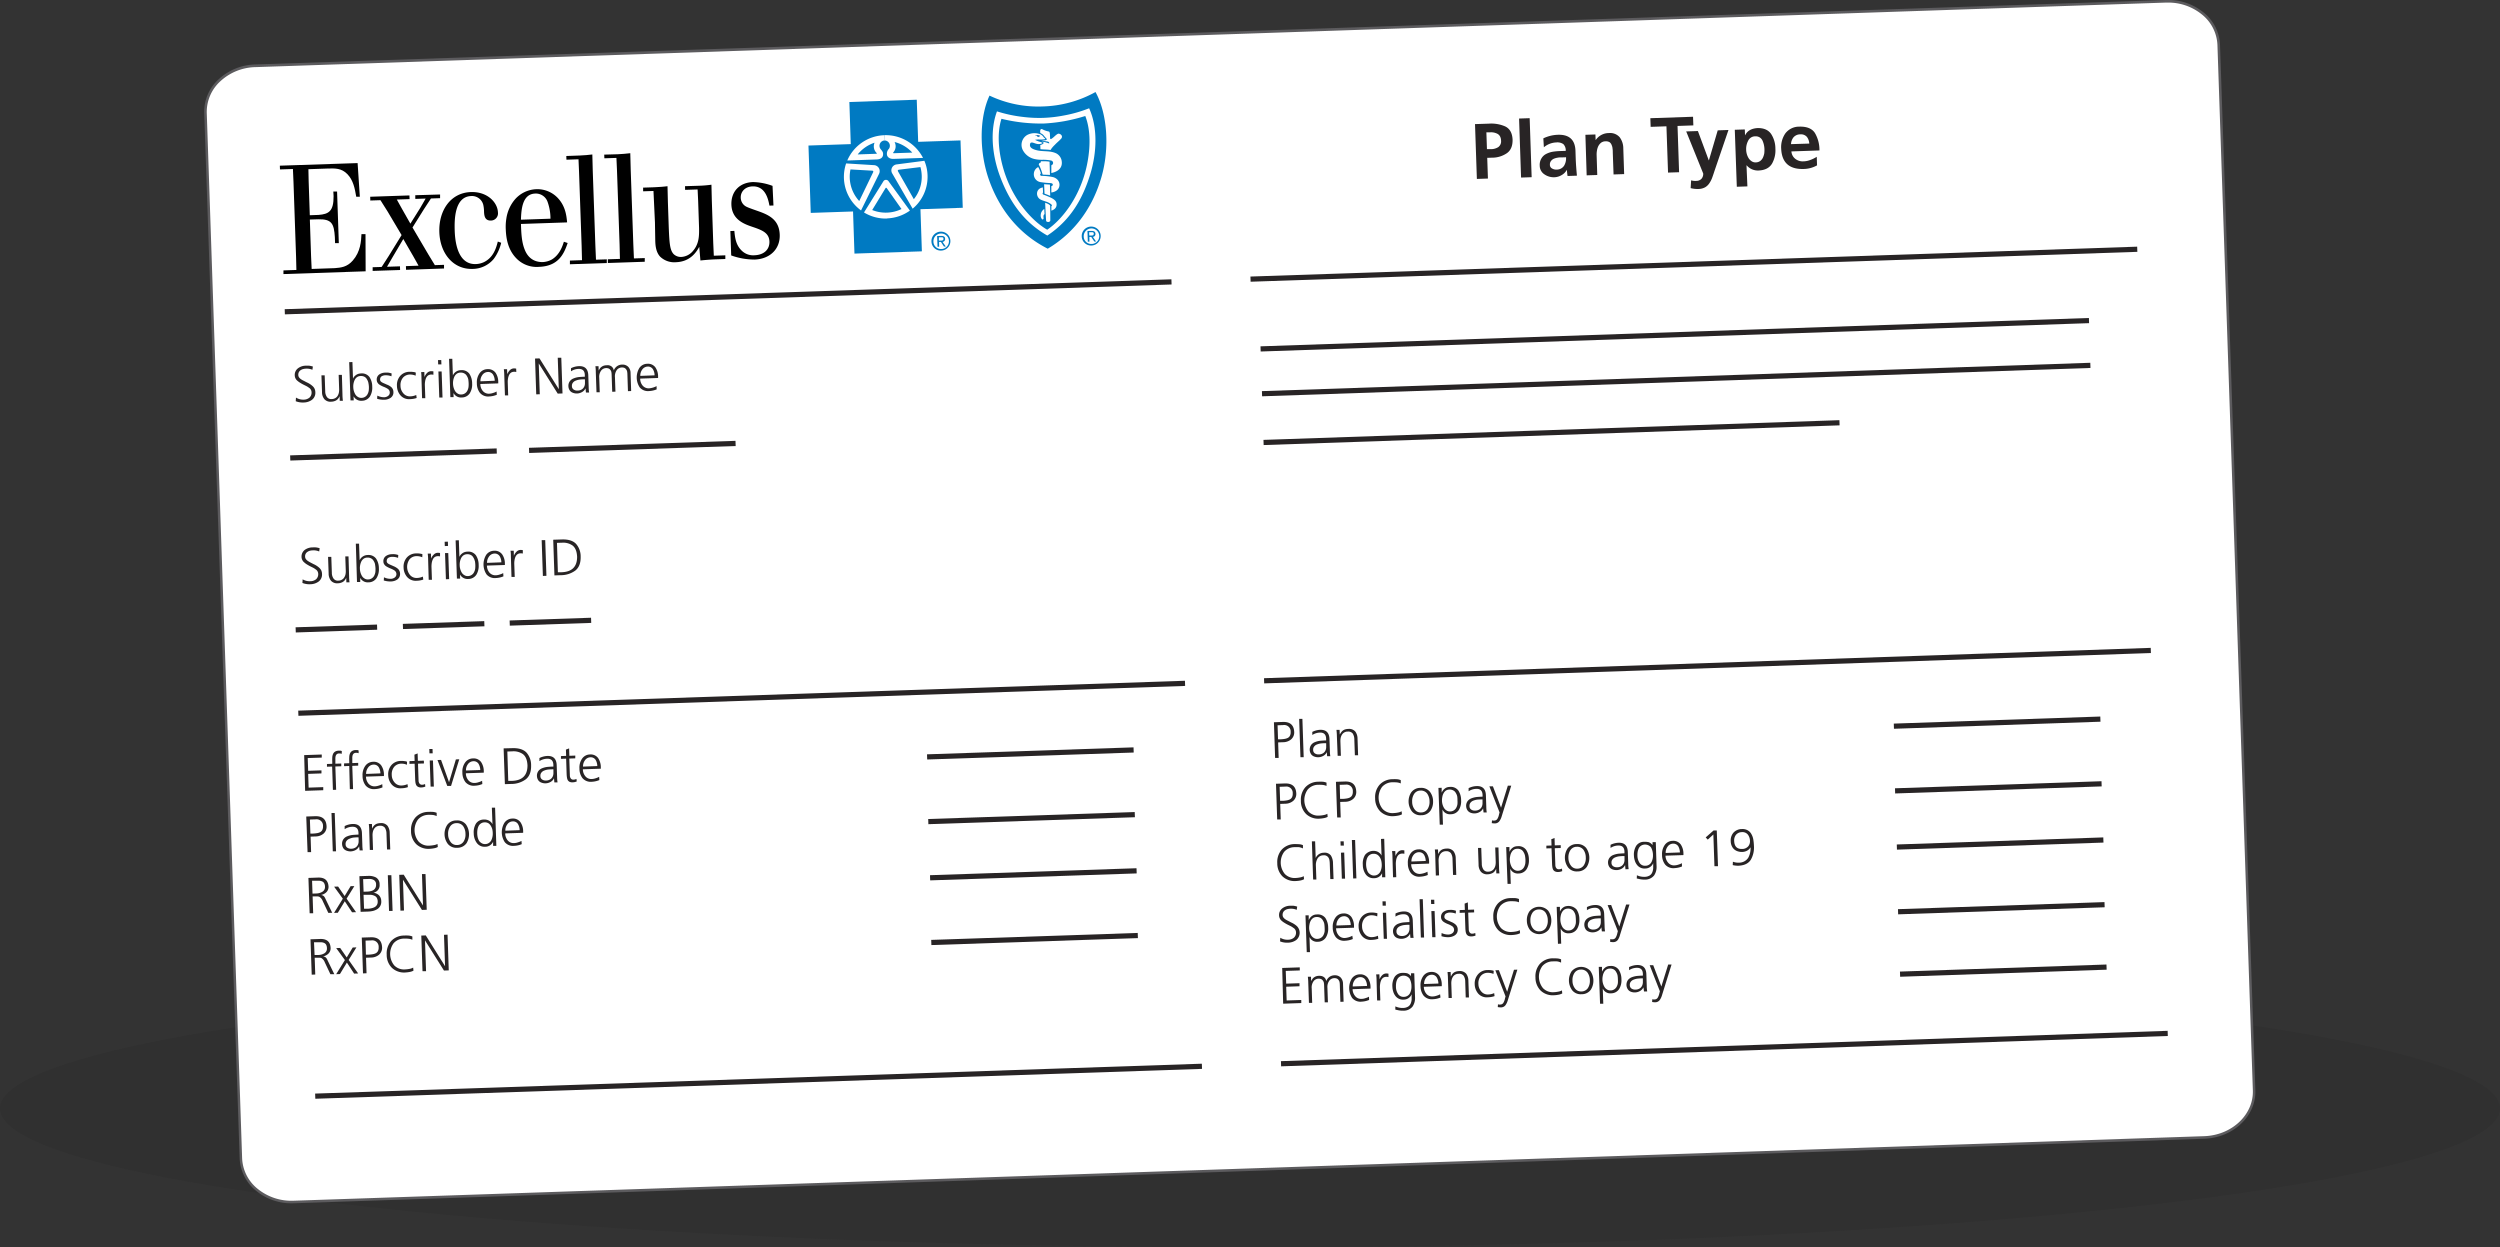 <svg id="Layer_1" data-name="Layer 1" xmlns="http://www.w3.org/2000/svg" width="965.72" height="481.82" viewBox="0 0 965.72 481.82"><rect x="0" y="0" width="965.72" height="481.82" fill="#333333" stroke="none"/><defs><style>.cls-1{fill:#242425;opacity:0.2;}.cls-2{fill:#fff;}.cls-3{fill:#5c5b5e;}.cls-4{fill:#282425;}.cls-5{fill:#007ac2;}.cls-6{fill:#257cbb;}</style></defs><title>EX_Member_Card</title><ellipse class="cls-1" cx="482.86" cy="428.17" rx="482.86" ry="53.65"/><path class="cls-2" d="M870.72,421.2c.32,9.68-8.3,17.82-19.27,18.19l-738,24.93c-11,.37-20.12-7.17-20.45-16.85L79.39,43.62c-.33-9.67,8.3-17.81,19.27-18.18L836.63.51c11-.37,20.12,7.17,20.44,16.85Z"/><path class="cls-3" d="M112.7,464.83A21.54,21.54,0,0,1,99,460.05a17,17,0,0,1-6.42-12.56L78.89,43.64a16.93,16.93,0,0,1,5.56-13,21.59,21.59,0,0,1,14.19-5.74L836.61,0a21.68,21.68,0,0,1,14.55,4.77,16.94,16.94,0,0,1,6.41,12.56l13.65,403.85c.33,9.93-8.53,18.32-19.75,18.7l-738,24.93ZM837.42,1h-.77l-738,24.93a20.64,20.64,0,0,0-13.54,5.47,16,16,0,0,0-5.24,12.2L93.53,447.46a16,16,0,0,0,6.06,11.82,20.63,20.63,0,0,0,13.87,4.54l738-24.93c10.68-.36,19.1-8.29,18.79-17.67L856.57,17.37a15.94,15.94,0,0,0-6.05-11.82A20.53,20.53,0,0,0,837.42,1Z"/><rect class="cls-4" x="109.91" y="113.66" width="342.72" height="2" transform="translate(-3.7 9.54) rotate(-1.93)"/><rect class="cls-4" x="115.15" y="268.73" width="342.72" height="2" transform="translate(-8.93 9.81) rotate(-1.93)"/><rect class="cls-4" x="121.68" y="416.66" width="342.72" height="2" transform="translate(-13.91 10.11) rotate(-1.93)"/><rect class="cls-4" x="482.97" y="101.05" width="342.73" height="2" transform="translate(-3.07 22.1) rotate(-1.93)"/><rect class="cls-4" x="488.21" y="256.13" width="342.73" height="2" transform="translate(-8.41 22.7) rotate(-1.96)"/><rect class="cls-4" x="494.74" y="404.06" width="342.72" height="2" transform="translate(-13.46 23.01) rotate(-1.96)"/><path class="cls-4" d="M117.33,154.38a3.53,3.53,0,0,0,2.2-.77,2.59,2.59,0,0,0,.82-2.16,2.07,2.07,0,0,0-1-1.67,6.72,6.72,0,0,0-1-.64l-1.19-.59c-.41-.21-.8-.43-1.18-.67a7,7,0,0,1-1.06-.76,2.77,2.77,0,0,1-1.06-2.12,3.17,3.17,0,0,1,1.2-2.69,5,5,0,0,1,3.06-1.05,11.63,11.63,0,0,1,1.28,0,8.52,8.52,0,0,1,1.46.33l-.18,1.25a5.6,5.6,0,0,0-2.54-.43,5.4,5.4,0,0,0-1,.14,3,3,0,0,0-1,.44,2.2,2.2,0,0,0-.68.74,2.24,2.24,0,0,0-.23,1.16,1.64,1.64,0,0,0,.3.9,3.09,3.09,0,0,0,.74.7,7.15,7.15,0,0,0,1.06.6l1.17.61a8.11,8.11,0,0,1,2.23,1.43,3.19,3.19,0,0,1,.77,1,3.31,3.31,0,0,1,.31,1.35,3.39,3.39,0,0,1-1.35,3,5.55,5.55,0,0,1-3.07,1,7.53,7.53,0,0,1-3.15-.49l.09-1.41A5.24,5.24,0,0,0,117.33,154.38Z"/><path class="cls-4" d="M132.29,152.45c0,.76.07,1.55.16,2.37l-1.21,0-.06-1.8h0a3.74,3.74,0,0,1-.35.69,3.45,3.45,0,0,1-.6.69,3,3,0,0,1-.91.51,4,4,0,0,1-1.35.26,3.12,3.12,0,0,1-2.69-1,4.28,4.28,0,0,1-.89-2.74l-.22-6.44,1.25,0,.21,6.12a3.87,3.87,0,0,0,.65,2.24,2,2,0,0,0,1.86.8,2.79,2.79,0,0,0,1.43-.4,2.47,2.47,0,0,0,.89-.9,3.8,3.8,0,0,0,.45-1.2,6.1,6.1,0,0,0,.1-1.27l-.19-5.58,1.25,0Z"/><path class="cls-4" d="M134.89,139.9l1.25-.05.22,6.45h0a2.17,2.17,0,0,1,.29-.57,2.79,2.79,0,0,1,.58-.63,3.36,3.36,0,0,1,.93-.59,3.84,3.84,0,0,1,1.29-.26,3.64,3.64,0,0,1,3.26,1.38,6.73,6.73,0,0,1,1.08,3.76,6.48,6.48,0,0,1-.9,3.79,3.72,3.72,0,0,1-3.09,1.63,3.32,3.32,0,0,1-3.22-1.73h0l.06,1.6-1.25,0Zm7.42,8a4,4,0,0,0-.54-1.33,2.35,2.35,0,0,0-.94-1,2.75,2.75,0,0,0-1.51-.32,2.46,2.46,0,0,0-1.39.42,3,3,0,0,0-.9,1.06,5.89,5.89,0,0,0-.56,2.83,5.75,5.75,0,0,0,.77,2.76,2.82,2.82,0,0,0,1,1,2.36,2.36,0,0,0,1.41.37,2.6,2.6,0,0,0,1.47-.47,2.56,2.56,0,0,0,.88-1,4.11,4.11,0,0,0,.45-1.4,10.09,10.09,0,0,0,.05-1.45A9.29,9.29,0,0,0,142.31,147.94Z"/><path class="cls-4" d="M148.38,153.45a2.51,2.51,0,0,0,1.57-.55,1.52,1.52,0,0,0,.61-1.32,1.66,1.66,0,0,0-.78-1.38,8.89,8.89,0,0,0-1.72-.84c-.3-.13-.6-.27-.88-.42a6.25,6.25,0,0,1-.82-.51,2.86,2.86,0,0,1-.58-.71,2.06,2.06,0,0,1-.25-.92,2.36,2.36,0,0,1,1-2.17,4.21,4.21,0,0,1,2.25-.69,9.64,9.64,0,0,1,1.13,0,6.6,6.6,0,0,1,1.38.33l-.08,1.09a6.09,6.09,0,0,0-2.26-.4,2.93,2.93,0,0,0-1.54.41,1.28,1.28,0,0,0-.44.51,1.71,1.71,0,0,0-.15.84,1,1,0,0,0,.24.58,2.14,2.14,0,0,0,.59.45c.25.13.52.26.83.39s.61.26.91.41a5.46,5.46,0,0,1,1.76,1,2.53,2.53,0,0,1,.82,1.89,2.5,2.5,0,0,1-.27,1.33,2.71,2.71,0,0,1-.82.92,4.54,4.54,0,0,1-2.34.73,8.62,8.62,0,0,1-2.86-.37l.08-1.23A5.74,5.74,0,0,0,148.38,153.45Z"/><path class="cls-4" d="M160.56,145.12a5.48,5.48,0,0,0-2.18-.44,3.55,3.55,0,0,0-2.76,1.26,4.49,4.49,0,0,0-.91,3.08,4.43,4.43,0,0,0,1.09,2.91,3.29,3.29,0,0,0,2.72,1.18,6.22,6.22,0,0,0,2.27-.53l.16,1.16a8.47,8.47,0,0,1-2.59.44,4.33,4.33,0,0,1-3.68-1.48,5.69,5.69,0,0,1-1.34-3.63,5.32,5.32,0,0,1,1.26-3.86,4.78,4.78,0,0,1,3.56-1.59,7.22,7.22,0,0,1,1.56.09c.21,0,.4.06.56.1l.34.12Z"/><path class="cls-4" d="M162.81,146q0-1.41-.15-2.25l1.25-.05.06,1.94h0a4.45,4.45,0,0,1,1-1.56,2.25,2.25,0,0,1,1.57-.7,3.91,3.91,0,0,1,.88.09l0,1.3a3.34,3.34,0,0,0-.92-.09,2.19,2.19,0,0,0-1.19.4,2.71,2.71,0,0,0-.75,1,5.09,5.09,0,0,0-.35,1.3,7,7,0,0,0-.09,1.43l.17,5-1.25,0Z"/><path class="cls-4" d="M170.51,140.75l-1.25,0-.06-1.66,1.25,0Zm-1.16,2.73,1.25,0,.34,10.08-1.25,0Z"/><path class="cls-4" d="M173.47,138.59l1.25,0,.22,6.44h0a2.89,2.89,0,0,1,.3-.56,3,3,0,0,1,.57-.64,3.48,3.48,0,0,1,.94-.58,3.31,3.31,0,0,1,1.28-.26,3.66,3.66,0,0,1,3.27,1.37,6.84,6.84,0,0,1,1.08,3.77,6.42,6.42,0,0,1-.91,3.79,3.67,3.67,0,0,1-3.08,1.62,3.29,3.29,0,0,1-3.22-1.73h0l.05,1.6-1.25,0Zm7.43,8a4,4,0,0,0-.54-1.33,2.35,2.35,0,0,0-1-1,2.69,2.69,0,0,0-1.5-.33,2.5,2.5,0,0,0-1.4.43,3.16,3.16,0,0,0-.9,1.05,6,6,0,0,0-.56,2.83,5.87,5.87,0,0,0,.77,2.77,2.9,2.9,0,0,0,1,1,2.21,2.21,0,0,0,1.4.37,2.55,2.55,0,0,0,1.48-.46,2.63,2.63,0,0,0,.88-1,4.69,4.69,0,0,0,.45-1.4,10.14,10.14,0,0,0,.05-1.45A12.7,12.7,0,0,0,180.9,146.63Z"/><path class="cls-4" d="M191.91,152.49a8.73,8.73,0,0,1-2.92.66,4.17,4.17,0,0,1-3.61-1.41,6,6,0,0,1-1.17-3.72,5.93,5.93,0,0,1,1.06-3.85,3.75,3.75,0,0,1,3-1.57,3.56,3.56,0,0,1,3.15,1.38,6.27,6.27,0,0,1,1.05,3.49l0,.63-6.92.23a4.16,4.16,0,0,0,.94,2.68,3,3,0,0,0,2.52,1.07,5.27,5.27,0,0,0,1.54-.31,5.81,5.81,0,0,0,1.27-.54Zm-.8-5.41a4.81,4.81,0,0,0-.66-2.39,2.2,2.2,0,0,0-2-1,2.68,2.68,0,0,0-2.13,1.18,3.83,3.83,0,0,0-.73,2.42Z"/><path class="cls-4" d="M194.79,144.88a21.75,21.75,0,0,0-.16-2.25l1.25,0,.07,1.94h0a4.45,4.45,0,0,1,1-1.56,2.23,2.23,0,0,1,1.57-.7,3.75,3.75,0,0,1,.87.09l.05,1.3a3.38,3.38,0,0,0-.92-.09,2.2,2.2,0,0,0-1.2.4,2.69,2.69,0,0,0-.74,1,5.09,5.09,0,0,0-.35,1.3,7,7,0,0,0-.09,1.43l.16,5-1.25,0Z"/><path class="cls-4" d="M206.68,138.5l1.72-.06,7.46,11.9h0l-.41-12.14,1.37,0,.47,13.79-1.85.06-7.33-11.66h0l.4,11.9-1.37.05Z"/><path class="cls-4" d="M226.18,150h0a3.07,3.07,0,0,1-1.28,1.41A4.19,4.19,0,0,1,223,152a4.07,4.07,0,0,1-1.72-.28,2.55,2.55,0,0,1-1.06-.72,3.07,3.07,0,0,1-.65-1.74,3,3,0,0,1,.55-2,3.25,3.25,0,0,1,1.49-1.1,7.79,7.79,0,0,1,2-.51c.71-.06,1.4-.1,2.06-.12h.24l0-.52c0-1.72-.81-2.56-2.39-2.51a5.52,5.52,0,0,0-2.95.93l0-1.2a7.41,7.41,0,0,1,3-.79q3.59-.16,3.68,3.63l.15,4.45a15,15,0,0,0,.17,2.11l-1.23,0Zm-.23-3.46-.36,0c-.54,0-1.09,0-1.63.09a5.81,5.81,0,0,0-1.53.39,2.43,2.43,0,0,0-1.09.77,1.89,1.89,0,0,0-.41,1.34,1.53,1.53,0,0,0,.68,1.36,2.4,2.4,0,0,0,1.48.38,3,3,0,0,0,1.72-.49,2.59,2.59,0,0,0,.86-1,3.24,3.24,0,0,0,.29-1.21c0-.41,0-.75,0-1Z"/><path class="cls-4" d="M242.57,151.1l-.22-6.7a6.47,6.47,0,0,0-.12-1,2.09,2.09,0,0,0-.4-.77,1.59,1.59,0,0,0-.68-.54,2.65,2.65,0,0,0-1-.14,2.51,2.51,0,0,0-1.84.93,4.16,4.16,0,0,0-.76,2.84l.19,5.57-1.25.05-.23-6.7a6.38,6.38,0,0,0-.11-1,2.22,2.22,0,0,0-.4-.78,1.63,1.63,0,0,0-.68-.53,2.52,2.52,0,0,0-1-.14,2.46,2.46,0,0,0-1.83.93,4.1,4.1,0,0,0-.76,2.84l.19,5.57-1.25,0-.27-7.71q0-1.16-.15-2.37l1.21,0,.05,1.7,0,0a5.37,5.37,0,0,1,.36-.62,2.49,2.49,0,0,1,.54-.66,3.6,3.6,0,0,1,.87-.54,4,4,0,0,1,1.32-.24,4.3,4.3,0,0,1,.78,0,2.64,2.64,0,0,1,.81.29,2.14,2.14,0,0,1,.71.61,2.87,2.87,0,0,1,.46,1.09h0a3.53,3.53,0,0,1,1.16-1.56,3.43,3.43,0,0,1,2-.68,3.12,3.12,0,0,1,2.41.86,3.47,3.47,0,0,1,.9,2.41l.23,6.94Z"/><path class="cls-4" d="M253.66,150.41a8.71,8.71,0,0,1-2.92.65,4.19,4.19,0,0,1-3.61-1.4,7,7,0,0,1-.11-7.58,3.75,3.75,0,0,1,3-1.56,3.53,3.53,0,0,1,3.14,1.38,6.16,6.16,0,0,1,1.05,3.48l0,.63-6.92.24a4.2,4.2,0,0,0,.94,2.68A3,3,0,0,0,250.8,150a7.39,7.39,0,0,0,2.82-.85Zm-.8-5.42a4.81,4.81,0,0,0-.66-2.39,2.24,2.24,0,0,0-2-1,2.68,2.68,0,0,0-2.13,1.18,3.91,3.91,0,0,0-.73,2.42Z"/><path class="cls-4" d="M119.9,224.52a3.54,3.54,0,0,0,2.2-.76,2.64,2.64,0,0,0,.82-2.17,2.1,2.1,0,0,0-1-1.66,6.84,6.84,0,0,0-1-.64l-1.19-.59c-.4-.21-.8-.44-1.18-.68a5.84,5.84,0,0,1-1-.75,2.79,2.79,0,0,1-1.07-2.12,3.25,3.25,0,0,1,1.2-2.7,5.17,5.17,0,0,1,3.07-1,11.74,11.74,0,0,1,1.27,0,8.29,8.29,0,0,1,1.46.32l-.18,1.26a5.42,5.42,0,0,0-2.53-.43,5.2,5.2,0,0,0-1,.13,2.91,2.91,0,0,0-1,.45,2,2,0,0,0-.91,1.89,1.55,1.55,0,0,0,.31.9,2.79,2.79,0,0,0,.74.71,8.54,8.54,0,0,0,1,.6l1.17.61a8.09,8.09,0,0,1,2.24,1.43,3.47,3.47,0,0,1,.77,1,3.54,3.54,0,0,1,.3,1.36,3.39,3.39,0,0,1-1.35,3,5.51,5.51,0,0,1-3.06,1,7.42,7.42,0,0,1-3.16-.49l.09-1.4A5.26,5.26,0,0,0,119.9,224.52Z"/><path class="cls-4" d="M134.85,222.59c0,.77.07,1.56.16,2.37l-1.21,0-.06-1.79h0a3.39,3.39,0,0,1-.35.68,2.94,2.94,0,0,1-.6.69,2.84,2.84,0,0,1-.91.51,3.55,3.55,0,0,1-1.34.26,3.16,3.16,0,0,1-2.7-1,4.38,4.38,0,0,1-.89-2.74l-.22-6.45,1.25,0,.21,6.13a3.84,3.84,0,0,0,.65,2.23,2,2,0,0,0,1.86.81,2.71,2.71,0,0,0,1.44-.41,2.37,2.37,0,0,0,.88-.9,3.65,3.65,0,0,0,.46-1.2,6,6,0,0,0,.09-1.27l-.19-5.57,1.25,0Z"/><path class="cls-4" d="M137.45,210l1.25,0,.22,6.44h0a2.63,2.63,0,0,1,.3-.56,3,3,0,0,1,.57-.64,3.48,3.48,0,0,1,.94-.58,3.31,3.31,0,0,1,1.28-.26,3.63,3.63,0,0,1,3.26,1.37,6.83,6.83,0,0,1,1.09,3.76,6.46,6.46,0,0,1-.91,3.79,3.67,3.67,0,0,1-3.08,1.63,3.28,3.28,0,0,1-3.22-1.73h0l0,1.6-1.25,0Zm7.43,8a3.85,3.85,0,0,0-.55-1.33,2.32,2.32,0,0,0-.94-.95,2.73,2.73,0,0,0-1.5-.33,2.55,2.55,0,0,0-1.4.42,3.09,3.09,0,0,0-.9,1.06,5.89,5.89,0,0,0-.56,2.83,5.83,5.83,0,0,0,.77,2.76,2.76,2.76,0,0,0,1,1,2.21,2.21,0,0,0,1.4.37,2.56,2.56,0,0,0,1.48-.47,2.61,2.61,0,0,0,.88-1A4.69,4.69,0,0,0,145,221a11.85,11.85,0,0,0,.05-1.45A12.7,12.7,0,0,0,144.88,218.08Z"/><path class="cls-4" d="M150.94,223.59a2.59,2.59,0,0,0,1.58-.54,1.58,1.58,0,0,0,.61-1.33,1.72,1.72,0,0,0-.79-1.38,8.78,8.78,0,0,0-1.71-.83c-.31-.14-.61-.28-.89-.43a5.19,5.19,0,0,1-.81-.5,2.62,2.62,0,0,1-.58-.71,1.84,1.84,0,0,1-.25-.93,2.37,2.37,0,0,1,1-2.17,4.15,4.15,0,0,1,2.24-.69,9.93,9.93,0,0,1,1.13,0,7.27,7.27,0,0,1,1.38.32l-.08,1.1a5.9,5.9,0,0,0-2.26-.4,2.9,2.9,0,0,0-1.53.4,1.21,1.21,0,0,0-.44.51,1.65,1.65,0,0,0-.15.84.88.88,0,0,0,.24.59,2.4,2.4,0,0,0,.59.45l.82.39c.31.12.62.26.91.4a6,6,0,0,1,1.77,1.05,2.6,2.6,0,0,1,.82,1.89,2.63,2.63,0,0,1-.28,1.34,2.79,2.79,0,0,1-.82.92,4.63,4.63,0,0,1-2.34.73,8.54,8.54,0,0,1-2.85-.38l.07-1.23A5.74,5.74,0,0,0,150.94,223.59Z"/><path class="cls-4" d="M163.12,215.27a5.28,5.28,0,0,0-2.18-.44,3.49,3.49,0,0,0-2.76,1.26,5,5,0,0,0,.18,6,3.29,3.29,0,0,0,2.73,1.17,6,6,0,0,0,2.26-.53l.16,1.16a8.43,8.43,0,0,1-2.59.45,4.41,4.41,0,0,1-3.68-1.48,5.76,5.76,0,0,1-1.34-3.64,5.35,5.35,0,0,1,1.26-3.86,4.78,4.78,0,0,1,3.57-1.58,7.2,7.2,0,0,1,1.55.08l.56.1.34.13Z"/><path class="cls-4" d="M165.38,216.1c0-.93-.09-1.68-.16-2.25l1.25,0,.07,1.94h0a4.06,4.06,0,0,1,1-1.55,2.24,2.24,0,0,1,1.56-.71,4.5,4.5,0,0,1,.88.09l0,1.31a3.31,3.31,0,0,0-.91-.09,2.12,2.12,0,0,0-1.2.4,2.44,2.44,0,0,0-.74,1,5.29,5.29,0,0,0-.36,1.3,8.72,8.72,0,0,0-.09,1.43l.17,5-1.25,0Z"/><path class="cls-4" d="M173.07,210.89l-1.25.05-.06-1.66,1.25-.05Zm-1.16,2.74,1.25,0,.34,10.08-1.25.05Z"/><path class="cls-4" d="M176,208.74l1.25-.05.21,6.45h0a2.66,2.66,0,0,1,.3-.57,3,3,0,0,1,.58-.63,3.44,3.44,0,0,1,.93-.59,3.83,3.83,0,0,1,1.28-.26,3.65,3.65,0,0,1,3.27,1.38,6.73,6.73,0,0,1,1.08,3.76,6.46,6.46,0,0,1-.9,3.79,3.7,3.7,0,0,1-3.09,1.63,3.32,3.32,0,0,1-3.22-1.73h0l.06,1.6-1.25,0Zm7.42,8a4,4,0,0,0-.54-1.33,2.44,2.44,0,0,0-.95-1,2.78,2.78,0,0,0-1.5-.32,2.54,2.54,0,0,0-1.39.42,3,3,0,0,0-.9,1.06,5.89,5.89,0,0,0-.56,2.83,5.75,5.75,0,0,0,.77,2.76,2.82,2.82,0,0,0,1,1,2.29,2.29,0,0,0,1.41.37,2.55,2.55,0,0,0,1.47-.47,2.49,2.49,0,0,0,.88-1,4.11,4.11,0,0,0,.45-1.4,10,10,0,0,0,.05-1.44A10.89,10.89,0,0,0,183.46,216.78Z"/><path class="cls-4" d="M194.47,222.64a8.66,8.66,0,0,1-2.92.65,4.17,4.17,0,0,1-3.6-1.4,7,7,0,0,1-.12-7.58,3.78,3.78,0,0,1,3-1.56,3.53,3.53,0,0,1,3.14,1.38,6.24,6.24,0,0,1,1.06,3.48l0,.64-6.93.23a4.26,4.26,0,0,0,.94,2.68,3,3,0,0,0,2.52,1.06,5.2,5.2,0,0,0,1.54-.31,5.06,5.06,0,0,0,1.28-.54Zm-.8-5.42a4.81,4.81,0,0,0-.66-2.39,2.24,2.24,0,0,0-2-1,2.65,2.65,0,0,0-2.12,1.18,3.85,3.85,0,0,0-.74,2.42Z"/><path class="cls-4" d="M197.35,215q0-1.4-.15-2.25l1.25,0,.06,1.94h0a4.32,4.32,0,0,1,1-1.55,2.24,2.24,0,0,1,1.57-.71,4.58,4.58,0,0,1,.88.09l0,1.31a3.38,3.38,0,0,0-.92-.09,2.12,2.12,0,0,0-1.2.4,2.63,2.63,0,0,0-.74,1,4.88,4.88,0,0,0-.35,1.3,7,7,0,0,0-.09,1.43l.17,5-1.25,0Z"/><path class="cls-4" d="M209.24,208.64l1.37,0,.47,13.79-1.37.05Z"/><path class="cls-4" d="M213.7,208.49l3.44-.11q3.69-.09,5.4,1.73A7.31,7.31,0,0,1,224.3,215c.06,2.47-.63,4.26-2.06,5.4a9.49,9.49,0,0,1-5.65,1.79l-2.42.08Zm1.8,12.57,1.13,0c4.23-.05,6.32-2.06,6.3-6q-.15-3.12-1.78-4.35a6.28,6.28,0,0,0-4-1.07l-2,.06Z"/><path class="cls-4" d="M117.5,291.69l6.79-.23,0,1.19-5.42.18.17,4.92,5.14-.17,0,1.18-5.14.18.18,5.31,5.65-.19,0,1.19-7,.24Z"/><path class="cls-4" d="M128.3,296.11l-2,.07,0-1.06,2.05-.07,0-.73a14,14,0,0,1,0-1.59,3.82,3.82,0,0,1,.25-1.35,2.09,2.09,0,0,1,.78-1,2.66,2.66,0,0,1,1.48-.4h.65a1.51,1.51,0,0,1,.53.16l-.05,1.07a2.36,2.36,0,0,0-1-.16,1.37,1.37,0,0,0-.92.31,1.59,1.59,0,0,0-.43.78,3.89,3.89,0,0,0-.09,1c0,.35,0,.7,0,1l0,.87,2.28-.07,0,1.06-2.29.08.31,9-1.25.05Z"/><path class="cls-4" d="M134.91,295.89l-2,.07,0-1.07,2-.07,0-.73a13.75,13.75,0,0,1,0-1.58,3.92,3.92,0,0,1,.25-1.36,2.12,2.12,0,0,1,.78-1,2.66,2.66,0,0,1,1.48-.41H138a1.51,1.51,0,0,1,.53.16l0,1.07a2.22,2.22,0,0,0-1-.16,1.35,1.35,0,0,0-.92.3,1.58,1.58,0,0,0-.43.79,3.85,3.85,0,0,0-.09,1c0,.36,0,.7,0,1l0,.87,2.28-.08,0,1.07-2.29.08.31,9-1.25,0Z"/><path class="cls-4" d="M147.75,304.16a8.67,8.67,0,0,1-2.92.66,4.17,4.17,0,0,1-3.6-1.4,6.06,6.06,0,0,1-1.18-3.73,6,6,0,0,1,1.06-3.85,3.76,3.76,0,0,1,3-1.57,3.55,3.55,0,0,1,3.14,1.38,6.27,6.27,0,0,1,1.06,3.49l0,.63-6.93.23a4.22,4.22,0,0,0,.94,2.68,3,3,0,0,0,2.53,1.07,5.21,5.21,0,0,0,1.53-.31,5.91,5.91,0,0,0,1.28-.54Zm-.8-5.41a4.81,4.81,0,0,0-.66-2.39,2.2,2.2,0,0,0-2-1,2.62,2.62,0,0,0-2.12,1.18,3.83,3.83,0,0,0-.74,2.42Z"/><path class="cls-4" d="M157.19,295.42A5.29,5.29,0,0,0,155,295a3.55,3.55,0,0,0-2.76,1.26,4.51,4.51,0,0,0-.91,3.08,4.44,4.44,0,0,0,1.09,2.91,3.3,3.3,0,0,0,2.73,1.18,6,6,0,0,0,2.26-.53l.16,1.16a8.13,8.13,0,0,1-2.59.44,4.38,4.38,0,0,1-3.68-1.47,5.76,5.76,0,0,1-1.34-3.64,5.34,5.34,0,0,1,1.26-3.86,4.79,4.79,0,0,1,3.57-1.59,7.13,7.13,0,0,1,1.55.09c.21,0,.4.06.56.1l.34.13Z"/><path class="cls-4" d="M163.77,294.92l-2.3.07.22,6.53a2,2,0,0,0,.36,1.15,1.11,1.11,0,0,0,1,.46,2.46,2.46,0,0,0,1.14-.28l.11,1a6.25,6.25,0,0,1-.61.2,4.07,4.07,0,0,1-.91.13,2.5,2.5,0,0,1-1.3-.24,1.77,1.77,0,0,1-.71-.7,3.45,3.45,0,0,1-.3-1.06,12.33,12.33,0,0,1-.1-1.28l-.2-5.89-2,.06,0-1.06,2-.07-.08-2.43,1.24-.48.09,2.87,2.31-.08Z"/><path class="cls-4" d="M167.14,291l-1.25,0-.06-1.67,1.25,0ZM166,293.77l1.25,0,.34,10.08-1.25,0Z"/><path class="cls-4" d="M174.24,303.59l-1.47,0-3.77-10,1.37-.05,3.09,8.63h0l2.64-8.82,1.31-.05Z"/><path class="cls-4" d="M186.32,302.86a8.48,8.48,0,0,1-2.92.65,4.17,4.17,0,0,1-3.61-1.4,6.11,6.11,0,0,1-1.18-3.72,6,6,0,0,1,1.07-3.85,3.75,3.75,0,0,1,3-1.57,3.56,3.56,0,0,1,3.15,1.38,6.34,6.34,0,0,1,1.05,3.48l0,.64-6.92.23a4.18,4.18,0,0,0,.94,2.68,2.92,2.92,0,0,0,2.52,1.06,5,5,0,0,0,1.54-.31,5.39,5.39,0,0,0,1.27-.53Zm-.8-5.41a4.85,4.85,0,0,0-.66-2.4,2.21,2.21,0,0,0-2-1,2.67,2.67,0,0,0-2.13,1.17,3.84,3.84,0,0,0-.73,2.42Z"/><path class="cls-4" d="M194.54,289.09,198,289q3.69-.08,5.4,1.74a7.27,7.27,0,0,1,1.76,4.91q.09,3.69-2.06,5.39a9.4,9.4,0,0,1-5.65,1.79l-2.42.08Zm1.79,12.56,1.13,0c4.23-.05,6.32-2.06,6.3-6q-.15-3.12-1.78-4.35a6.28,6.28,0,0,0-4-1.07l-2,.07Z"/><path class="cls-4" d="M214,300.62h0a3.07,3.07,0,0,1-1.28,1.41,4.19,4.19,0,0,1-1.87.56,4.1,4.1,0,0,1-1.72-.28,2.55,2.55,0,0,1-1.06-.72,3.07,3.07,0,0,1-.65-1.74,3,3,0,0,1,.55-2,3.25,3.25,0,0,1,1.49-1.1,7.79,7.79,0,0,1,2-.5c.71-.07,1.4-.11,2.06-.13h.24l0-.52c0-1.72-.81-2.56-2.39-2.51a5.61,5.61,0,0,0-3,.93l0-1.2a7.59,7.59,0,0,1,3-.8q3.58-.15,3.68,3.64l.15,4.45a15,15,0,0,0,.17,2.11l-1.23,0Zm-.23-3.45h-.36c-.54,0-1.09.05-1.63.09a5.71,5.71,0,0,0-1.53.39,2.43,2.43,0,0,0-1.09.77,1.87,1.87,0,0,0-.41,1.34,1.53,1.53,0,0,0,.68,1.36,2.4,2.4,0,0,0,1.48.39,3,3,0,0,0,1.71-.5,2.51,2.51,0,0,0,.86-1,3.08,3.08,0,0,0,.3-1.21c0-.41,0-.75,0-1Z"/><path class="cls-4" d="M222.21,292.94l-2.3.08.22,6.52a2,2,0,0,0,.35,1.16,1.13,1.13,0,0,0,1.05.46,2.59,2.59,0,0,0,1.14-.28l.12,1c-.14,0-.35.12-.61.19a3.7,3.7,0,0,1-.91.13A2.59,2.59,0,0,1,220,302a1.82,1.82,0,0,1-.72-.71,3.66,3.66,0,0,1-.29-1.06,12,12,0,0,1-.11-1.28l-.19-5.89-2,.07,0-1.07,2-.07-.08-2.43,1.23-.47.1,2.86,2.3-.08Z"/><path class="cls-4" d="M231.53,301.33a8.67,8.67,0,0,1-2.92.66,4.19,4.19,0,0,1-3.6-1.4,6.06,6.06,0,0,1-1.18-3.73,6,6,0,0,1,1.06-3.85,3.76,3.76,0,0,1,3-1.57,3.56,3.56,0,0,1,3.15,1.38,6.35,6.35,0,0,1,1.05,3.49l0,.63-6.93.23a4.17,4.17,0,0,0,.95,2.68,2.93,2.93,0,0,0,2.52,1.07,5.27,5.27,0,0,0,1.54-.31,6,6,0,0,0,1.27-.54Zm-.8-5.41a4.91,4.91,0,0,0-.65-2.39,2.22,2.22,0,0,0-2-1,2.63,2.63,0,0,0-2.13,1.18,3.83,3.83,0,0,0-.73,2.42Z"/><path class="cls-4" d="M118.3,315.41l3.42-.12c2.79-.09,4.26,1.16,4.42,3.77A3.52,3.52,0,0,1,125,322a4.76,4.76,0,0,1-3.12,1.11l-1.9.07.2,6-1.37,0Zm1.6,6.59.95,0a11.54,11.54,0,0,0,1.5-.15,4.08,4.08,0,0,0,1.28-.38,2,2,0,0,0,.87-.86,2.93,2.93,0,0,0,.27-1.47,2.47,2.47,0,0,0-2.83-2.64l-2.23.08Z"/><path class="cls-4" d="M128.05,314.05l1.25,0,.51,14.82-1.26,0Z"/><path class="cls-4" d="M138.72,326.91h0a3.07,3.07,0,0,1-1.28,1.41,4.32,4.32,0,0,1-1.87.56,4.42,4.42,0,0,1-1.72-.28,2.65,2.65,0,0,1-1.06-.72,3.07,3.07,0,0,1-.65-1.74,3,3,0,0,1,.55-2,3.18,3.18,0,0,1,1.49-1.1,7.79,7.79,0,0,1,2-.51c.71-.06,1.4-.1,2.06-.13h.24l0-.52c0-1.73-.81-2.56-2.39-2.51a5.52,5.52,0,0,0-2.95.93l0-1.2a7.42,7.42,0,0,1,3-.8c2.39-.11,3.62,1.11,3.68,3.64l.15,4.44a15.18,15.18,0,0,0,.17,2.12l-1.23,0Zm-.23-3.46h-.36c-.54,0-1.09.05-1.63.1A5.81,5.81,0,0,0,135,324a2.43,2.43,0,0,0-1.09.77,1.87,1.87,0,0,0-.41,1.34,1.53,1.53,0,0,0,.68,1.36,2.46,2.46,0,0,0,1.48.38,3,3,0,0,0,1.71-.49,2.44,2.44,0,0,0,.86-1,3.08,3.08,0,0,0,.3-1.22c0-.4,0-.74,0-1Z"/><path class="cls-4" d="M142.63,320.68c0-.78-.08-1.57-.16-2.37l1.21,0,.06,1.8h0a7.47,7.47,0,0,1,.39-.73,3.22,3.22,0,0,1,.57-.67,2.93,2.93,0,0,1,.92-.53,4.54,4.54,0,0,1,1.32-.22,3.17,3.17,0,0,1,2.72,1,4.61,4.61,0,0,1,.87,2.74l.22,6.44-1.25,0-.21-6.12a4.25,4.25,0,0,0-.62-2.28,2.17,2.17,0,0,0-1.89-.76,2.55,2.55,0,0,0-2.3,1.26,3.42,3.42,0,0,0-.46,1.18,5.44,5.44,0,0,0-.11,1.33l.19,5.58-1.25,0Z"/><path class="cls-4" d="M167.17,314.81a15,15,0,0,0-1.61-.05,5.41,5.41,0,0,0-4.1,1.82,7,7,0,0,0,.27,8.54,5.24,5.24,0,0,0,4.23,1.54,11.48,11.48,0,0,0,1.6-.19A4.24,4.24,0,0,0,169,326l.12,1.18a4.69,4.69,0,0,1-1.51.51,11.17,11.17,0,0,1-1.64.2,6.85,6.85,0,0,1-5.19-1.81,7,7,0,0,1-2-5.09,7.25,7.25,0,0,1,1.71-5.23,6.82,6.82,0,0,1,5-2.14,16.34,16.34,0,0,1,1.65,0,4.78,4.78,0,0,1,1.54.36l0,1.27A4.92,4.92,0,0,0,167.17,314.81Z"/><path class="cls-4" d="M172.76,318.65a4.26,4.26,0,0,1,3.52-1.72,4.3,4.3,0,0,1,3.67,1.48,6.64,6.64,0,0,1,.25,7.33,4.3,4.3,0,0,1-3.56,1.75A4.26,4.26,0,0,1,173,326a6.41,6.41,0,0,1-.25-7.34Zm1.32,6.61a2.84,2.84,0,0,0,2.52,1.16,2.94,2.94,0,0,0,2.48-1.33,5,5,0,0,0,.73-3,5.17,5.17,0,0,0-.93-3,3,3,0,0,0-2.56-1.12,2.88,2.88,0,0,0-2.44,1.29,4.94,4.94,0,0,0-.78,3A4.89,4.89,0,0,0,174.08,325.26Z"/><path class="cls-4" d="M191.73,326.74l-1.25,0,0-1.6h0a3.3,3.3,0,0,1-3.09,1.95,3.66,3.66,0,0,1-3.17-1.42A6.27,6.27,0,0,1,183,322a6.53,6.53,0,0,1,.84-3.83,3.65,3.65,0,0,1,3.15-1.59,3.41,3.41,0,0,1,1.32.18,2.89,2.89,0,0,1,1,.52,2.72,2.72,0,0,1,.93,1.13h0L190,312l1.25,0Zm-7.22-3.36a5.33,5.33,0,0,0,.52,1.37,2.91,2.91,0,0,0,1,.94,2.37,2.37,0,0,0,1.46.36,2.42,2.42,0,0,0,1.41-.46,2.8,2.8,0,0,0,.88-1,5.9,5.9,0,0,0,.56-2.81,7.56,7.56,0,0,0-.18-1.46,4.84,4.84,0,0,0-.57-1.32,3,3,0,0,0-.94-1,2.62,2.62,0,0,0-1.45-.33,2.48,2.48,0,0,0-1.43.43,2.62,2.62,0,0,0-.9,1,4.93,4.93,0,0,0-.43,1.36,7.56,7.56,0,0,0-.09,1.5A7.9,7.9,0,0,0,184.51,323.38Z"/><path class="cls-4" d="M201.53,326.09a8.43,8.43,0,0,1-2.92.65,4.15,4.15,0,0,1-3.6-1.4,7,7,0,0,1-.12-7.57,3.76,3.76,0,0,1,3-1.57,3.55,3.55,0,0,1,3.14,1.38,6.26,6.26,0,0,1,1.06,3.48l0,.64-6.93.23a4.22,4.22,0,0,0,.94,2.68,2.94,2.94,0,0,0,2.52,1.06,4.91,4.91,0,0,0,1.54-.31,5.49,5.49,0,0,0,1.28-.53Zm-.8-5.41a4.78,4.78,0,0,0-.66-2.39,2.2,2.2,0,0,0-2-1,2.62,2.62,0,0,0-2.12,1.18,3.83,3.83,0,0,0-.74,2.42Z"/><path class="cls-4" d="M119.14,339.13l3.58-.13c2.64-.12,4,1,4.19,3.44a2.91,2.91,0,0,1-.82,2.19,4,4,0,0,1-2.15,1.1v0a1.76,1.76,0,0,1,1.17.48,1.66,1.66,0,0,1,.35.48,6.36,6.36,0,0,1,.32.64l2.54,5.26-1.5.05-2.17-4.6a3.26,3.26,0,0,0-1.2-1.56,1.69,1.69,0,0,0-.68-.2h-.88l-1.13,0,.22,6.51-1.37,0Zm1.58,6.06,1.45-.05a4.66,4.66,0,0,0,2.32-.64,2.13,2.13,0,0,0,1.05-2,2.68,2.68,0,0,0-.33-1.33,1.55,1.55,0,0,0-.77-.69,3.24,3.24,0,0,0-1.13-.26c-.42,0-.87,0-1.35,0l-1.41,0Z"/><path class="cls-4" d="M132.43,347.15l-3.37-4.64,1.54-.05,2.53,3.67,2.32-3.84,1.43,0-3,4.85,3.65,5.22-1.54.05-2.81-4.26-2.69,4.44-1.45.05Z"/><path class="cls-4" d="M138.83,338.46l3.3-.11a6.08,6.08,0,0,1,3.08.59,2.93,2.93,0,0,1,1.42,2.66,2.89,2.89,0,0,1-2.41,3.23v0a3.81,3.81,0,0,1,2.16,1,3.18,3.18,0,0,1,.89,2.19,3.33,3.33,0,0,1-1.49,3.14,5.73,5.73,0,0,1-1.66.71,10.08,10.08,0,0,1-2.06.26l-2.76.1Zm1.62,6,1.53-.05a5.88,5.88,0,0,0,1.16-.16,3.73,3.73,0,0,0,1.06-.39A2.22,2.22,0,0,0,145,343a2.42,2.42,0,0,0,.27-1.31,1.86,1.86,0,0,0-1.11-1.87,3.31,3.31,0,0,0-1-.28,8.38,8.38,0,0,0-1,0l-1.89.06Zm.18,6.58,1.43,0a7.26,7.26,0,0,0,1.4-.19,4.58,4.58,0,0,0,1.26-.44,2.37,2.37,0,0,0,.89-.86,2.43,2.43,0,0,0,.29-1.33,2.83,2.83,0,0,0-.39-1.48,2.06,2.06,0,0,0-1-.77,4.32,4.32,0,0,0-1.34-.32q-.76,0-1.53,0l-1.21,0Z"/><path class="cls-4" d="M149.81,338.09l1.37,0,.47,13.8-1.37,0Z"/><path class="cls-4" d="M154.22,337.94l1.72-.06,7.46,11.9h0L163,337.64l1.37,0,.47,13.79-1.85.07-7.33-11.67h0l.4,11.9-1.37.05Z"/><path class="cls-4" d="M119.94,362.84l3.58-.12q4-.2,4.19,3.44a2.87,2.87,0,0,1-.82,2.19,4,4,0,0,1-2.15,1.1v0a1.76,1.76,0,0,1,1.17.47,1.66,1.66,0,0,1,.35.49,4.24,4.24,0,0,1,.32.64l2.55,5.26-1.51,0-2.17-4.6a3.21,3.21,0,0,0-1.2-1.56,1.69,1.69,0,0,0-.68-.2h-.88l-1.13,0,.22,6.5-1.37.05Zm1.58,6.06,1.45,0a4.66,4.66,0,0,0,2.32-.64,2.11,2.11,0,0,0,1-2,2.87,2.87,0,0,0-.32-1.34,1.65,1.65,0,0,0-.78-.68,3.23,3.23,0,0,0-1.12-.26c-.43,0-.88,0-1.36,0l-1.41,0Z"/><path class="cls-4" d="M133.23,370.86l-3.37-4.63,1.54-.05,2.53,3.67,2.32-3.84,1.43-.05-3,4.85,3.66,5.22-1.55.06L134,371.83l-2.69,4.44-1.45.05Z"/><path class="cls-4" d="M139.75,362.17l3.42-.11q4.19-.15,4.42,3.77a3.54,3.54,0,0,1-1.17,2.95,4.81,4.81,0,0,1-3.13,1.11l-1.9.07.2,6-1.37.05Zm1.6,6.6,1,0a11.88,11.88,0,0,0,1.51-.15,4.39,4.39,0,0,0,1.27-.38,2.06,2.06,0,0,0,.87-.86,3,3,0,0,0,.27-1.48,2.46,2.46,0,0,0-2.83-2.63l-2.23.07Z"/><path class="cls-4" d="M157.73,362.62a12.7,12.7,0,0,0-1.61-.05,5.38,5.38,0,0,0-4.09,1.82,7,7,0,0,0,.27,8.54,5.26,5.26,0,0,0,4.22,1.54,11.43,11.43,0,0,0,1.61-.19,4.24,4.24,0,0,0,1.47-.51l.12,1.19a5,5,0,0,1-1.51.5,12.66,12.66,0,0,1-1.65.2,6.85,6.85,0,0,1-5.18-1.81,7,7,0,0,1-2-5.09,7.25,7.25,0,0,1,1.71-5.23,6.82,6.82,0,0,1,5-2.14,13.84,13.84,0,0,1,1.65,0,4.85,4.85,0,0,1,1.55.36l0,1.27A4.9,4.9,0,0,0,157.73,362.62Z"/><path class="cls-4" d="M162.74,361.4l1.73-.06,7.45,11.9h0l-.41-12.14,1.37-.05.47,13.8-1.85.06-7.33-11.66h0l.41,11.9-1.37,0Z"/><path class="cls-4" d="M492.1,279l3.41-.12c2.79-.09,4.27,1.16,4.42,3.77a3.54,3.54,0,0,1-1.17,2.95,4.81,4.81,0,0,1-3.12,1.11l-1.91.07.2,6-1.37,0Zm1.59,6.59.95,0a11.88,11.88,0,0,0,1.51-.15,4.55,4.55,0,0,0,1.28-.38,2,2,0,0,0,.86-.86,2.91,2.91,0,0,0,.27-1.47,2.47,2.47,0,0,0-2.83-2.64l-2.22.08Z"/><path class="cls-4" d="M501.85,277.68l1.25,0,.5,14.82-1.25,0Z"/><path class="cls-4" d="M512.52,290.54h0a3,3,0,0,1-1.29,1.41,4.12,4.12,0,0,1-3.59.28,2.61,2.61,0,0,1-1.05-.72,3.19,3.19,0,0,1-.11-3.75,3.23,3.23,0,0,1,1.49-1.1,8,8,0,0,1,2-.51c.72-.06,1.4-.1,2.06-.13h.24v-.52c0-1.73-.82-2.56-2.39-2.51a5.5,5.5,0,0,0-2.95.93l0-1.2a7.37,7.37,0,0,1,2.95-.8q3.59-.15,3.68,3.64l.15,4.44a15.18,15.18,0,0,0,.17,2.12l-1.23,0Zm-.24-3.46h-.36c-.54,0-1.08.05-1.62.1a5.89,5.89,0,0,0-1.54.39,2.43,2.43,0,0,0-1.09.77,1.87,1.87,0,0,0-.41,1.34,1.53,1.53,0,0,0,.68,1.36,2.41,2.41,0,0,0,1.49.38,3,3,0,0,0,1.71-.49,2.51,2.51,0,0,0,.86-1,3.24,3.24,0,0,0,.29-1.21c0-.41,0-.75,0-1Z"/><path class="cls-4" d="M516.42,284.31c0-.78-.08-1.56-.16-2.37l1.21,0,.06,1.8h0A7.47,7.47,0,0,1,518,283a3,3,0,0,1,.58-.67,2.87,2.87,0,0,1,.91-.53,4.56,4.56,0,0,1,1.33-.22,3.15,3.15,0,0,1,2.71,1,4.61,4.61,0,0,1,.87,2.74l.22,6.44-1.25,0-.21-6.12a4.34,4.34,0,0,0-.61-2.28,2.19,2.19,0,0,0-1.9-.76,2.56,2.56,0,0,0-2.3,1.26,3.54,3.54,0,0,0-.46,1.18,6,6,0,0,0-.11,1.33l.19,5.58-1.25,0Z"/><path class="cls-4" d="M492.9,302.76l3.41-.12c2.79-.09,4.27,1.16,4.42,3.77a3.54,3.54,0,0,1-1.17,2.95,4.81,4.81,0,0,1-3.12,1.11l-1.91.07.2,6-1.37,0Zm1.59,6.59.95,0a11.7,11.7,0,0,0,1.51-.15,4.55,4.55,0,0,0,1.28-.38,2,2,0,0,0,.86-.86,2.93,2.93,0,0,0,.27-1.47,2.46,2.46,0,0,0-2.83-2.64l-2.22.08Z"/><path class="cls-4" d="M510.88,303.2a15,15,0,0,0-1.61-.05,5.41,5.41,0,0,0-4.1,1.82,7,7,0,0,0,.27,8.54,5.24,5.24,0,0,0,4.23,1.54,10.14,10.14,0,0,0,1.6-.19,4.24,4.24,0,0,0,1.47-.51l.12,1.19a5,5,0,0,1-1.51.5,11.17,11.17,0,0,1-1.64.2,6.82,6.82,0,0,1-5.19-1.81,7,7,0,0,1-2-5.09,7.21,7.21,0,0,1,1.71-5.22,6.83,6.83,0,0,1,5-2.15,16.34,16.34,0,0,1,1.65,0,4.85,4.85,0,0,1,1.54.36l0,1.27A4.92,4.92,0,0,0,510.88,303.2Z"/><path class="cls-4" d="M516.06,302l3.42-.11q4.18-.15,4.42,3.77a3.55,3.55,0,0,1-1.18,2.95,4.81,4.81,0,0,1-3.12,1.11l-1.9.06.2,6-1.37,0Zm1.6,6.6,1,0a11.54,11.54,0,0,0,1.5-.15,4.46,4.46,0,0,0,1.28-.38,2.06,2.06,0,0,0,.87-.86,3,3,0,0,0,.27-1.48,2.46,2.46,0,0,0-2.84-2.63l-2.22.07Z"/><path class="cls-4" d="M539.56,302.23a15,15,0,0,0-1.61-.05,5.38,5.38,0,0,0-4.09,1.82,7,7,0,0,0,.27,8.54,5.22,5.22,0,0,0,4.22,1.54,10,10,0,0,0,1.6-.19,4.37,4.37,0,0,0,1.48-.51l.12,1.19a5.12,5.12,0,0,1-1.52.5,11,11,0,0,1-1.64.2,6.78,6.78,0,0,1-5.19-1.81,7.12,7.12,0,0,1-2-5.09,7.21,7.21,0,0,1,1.71-5.22,6.83,6.83,0,0,1,5-2.15,16.34,16.34,0,0,1,1.65,0,4.78,4.78,0,0,1,1.54.36l0,1.27A4.84,4.84,0,0,0,539.56,302.23Z"/><path class="cls-4" d="M545.15,306.08a4.28,4.28,0,0,1,3.52-1.73,4.33,4.33,0,0,1,3.67,1.48,6.07,6.07,0,0,1,1.24,3.64,6.22,6.22,0,0,1-1,3.7,4.26,4.26,0,0,1-3.56,1.74,4.2,4.2,0,0,1-3.63-1.5,6.44,6.44,0,0,1-.25-7.33Zm1.32,6.6a2.82,2.82,0,0,0,2.52,1.16,2.94,2.94,0,0,0,2.48-1.33,5,5,0,0,0,.74-3,5.2,5.2,0,0,0-.94-3,3,3,0,0,0-2.56-1.12,2.88,2.88,0,0,0-2.44,1.29,5,5,0,0,0-.77,3A4.81,4.81,0,0,0,546.47,312.68Z"/><path class="cls-4" d="M555.65,304.36l1.25-.05,0,1.85h0c.08-.14.19-.35.34-.6a3.47,3.47,0,0,1,.57-.69,4,4,0,0,1,.91-.63,3.77,3.77,0,0,1,1.35-.26,3.63,3.63,0,0,1,3.26,1.37,6.76,6.76,0,0,1,1.08,3.77,6.49,6.49,0,0,1-.9,3.79,3.69,3.69,0,0,1-3.09,1.62,3.13,3.13,0,0,1-3.22-1.85h0l.2,5.88-1.25,0Zm7.26,3.29a4,4,0,0,0-.54-1.32,2.26,2.26,0,0,0-1-1,2.69,2.69,0,0,0-1.5-.33,2.45,2.45,0,0,0-1.37.42,2.93,2.93,0,0,0-.9,1.07,4.11,4.11,0,0,0-.45,1.36,6.15,6.15,0,0,0-.13,1.46,5.75,5.75,0,0,0,.77,2.77,2.79,2.79,0,0,0,1,1,2.23,2.23,0,0,0,1.41.37,2.54,2.54,0,0,0,1.47-.46,2.63,2.63,0,0,0,.88-1,4.18,4.18,0,0,0,.45-1.4,10.09,10.09,0,0,0,0-1.45A9.53,9.53,0,0,0,562.91,307.65Z"/><path class="cls-4" d="M572.9,312.24h0a3,3,0,0,1-1.29,1.41,4.15,4.15,0,0,1-1.87.56,4.1,4.1,0,0,1-1.72-.28,2.59,2.59,0,0,1-1-.71,3.07,3.07,0,0,1-.66-1.74,3,3,0,0,1,.55-2,3.3,3.3,0,0,1,1.49-1.1,8.45,8.45,0,0,1,2-.5c.72-.07,1.4-.11,2.06-.13h.24v-.51c0-1.73-.82-2.57-2.39-2.51a5.5,5.5,0,0,0-3,.93l0-1.21a7.32,7.32,0,0,1,3-.79q3.59-.17,3.68,3.63l.15,4.45a15,15,0,0,0,.17,2.11l-1.23,0Zm-.23-3.45h-.36l-1.62.09a6.8,6.8,0,0,0-1.54.39,2.51,2.51,0,0,0-1.09.77,1.89,1.89,0,0,0-.41,1.34,1.52,1.52,0,0,0,.68,1.36,2.41,2.41,0,0,0,1.49.39,3.12,3.12,0,0,0,1.71-.49,2.66,2.66,0,0,0,.86-1,3.29,3.29,0,0,0,.29-1.22c0-.41,0-.74,0-1Z"/><path class="cls-4" d="M579.83,312h0l2.63-8.5,1.31,0-3.65,11.72a6.26,6.26,0,0,1-.87,1.92,2,2,0,0,1-.7.64,1.93,1.93,0,0,1-.94.29,5.6,5.6,0,0,1-1.36-.11l.09-1.07.4.08a1.7,1.7,0,0,0,.53,0,1.37,1.37,0,0,0,1.16-.67,5,5,0,0,0,.6-1.58l.23-.9-3.94-10.08,1.37,0Z"/><path class="cls-4" d="M501.75,327.25a14.84,14.84,0,0,0-1.61,0,5.32,5.32,0,0,0-4.09,1.82,7,7,0,0,0,.27,8.54,5.26,5.26,0,0,0,4.22,1.54,10.37,10.37,0,0,0,1.61-.2,4.24,4.24,0,0,0,1.47-.5l.12,1.18a4.77,4.77,0,0,1-1.51.51,11,11,0,0,1-1.65.19,6.8,6.8,0,0,1-5.18-1.8,7.08,7.08,0,0,1-2-5.1,7.24,7.24,0,0,1,1.71-5.22,6.83,6.83,0,0,1,5-2.15c.45,0,1,0,1.65.05a4.42,4.42,0,0,1,1.55.36l0,1.27A4.91,4.91,0,0,0,501.75,327.25Z"/><path class="cls-4" d="M506.76,325l1.26,0,.21,6.45h0a3.4,3.4,0,0,1,3.09-2.05,3,3,0,0,1,2.8,1.09,5.79,5.79,0,0,1,.8,3.08l.21,6-1.25,0-.21-6a8.42,8.42,0,0,0-.12-1.27,2.72,2.72,0,0,0-.37-1,2,2,0,0,0-2-.9,2.54,2.54,0,0,0-2.28,1.32,5,5,0,0,0-.59,2.63l.19,5.4-1.25,0Z"/><path class="cls-4" d="M519.12,326.65l-1.25,0-.06-1.66,1.25,0ZM518,329.38l1.25-.05.34,10.08-1.25,0Z"/><path class="cls-4" d="M522.21,324.48l1.25,0,.5,14.82-1.25.05Z"/><path class="cls-4" d="M535.13,338.89l-1.25,0,0-1.6h0a3.28,3.28,0,0,1-3.09,1.94,3.64,3.64,0,0,1-3.17-1.41,6.32,6.32,0,0,1-1.18-3.72,6.44,6.44,0,0,1,.84-3.83,4.18,4.18,0,0,1,4.47-1.42,3,3,0,0,1,1,.53,2.72,2.72,0,0,1,.93,1.13h0l-.22-6.44,1.25-.05Zm-7.22-3.36a5.48,5.48,0,0,0,.52,1.37,2.94,2.94,0,0,0,1,.93,2.34,2.34,0,0,0,1.47.37,2.45,2.45,0,0,0,1.41-.46,3,3,0,0,0,.88-1,5.9,5.9,0,0,0,.56-2.81,7.6,7.6,0,0,0-.19-1.46,5,5,0,0,0-.56-1.33,3.11,3.11,0,0,0-1-1,2.56,2.56,0,0,0-1.44-.33,2.48,2.48,0,0,0-1.43.43,2.56,2.56,0,0,0-.9,1,4.62,4.62,0,0,0-.43,1.36,7.56,7.56,0,0,0-.09,1.5A7.11,7.11,0,0,0,527.91,335.53Z"/><path class="cls-4" d="M537.89,331c0-.94-.09-1.69-.16-2.25l1.25,0,.07,1.93h0a4.31,4.31,0,0,1,1-1.56,2.23,2.23,0,0,1,1.56-.7,3.84,3.84,0,0,1,.88.09l0,1.3a3,3,0,0,0-.91-.08,2.12,2.12,0,0,0-1.2.39,2.54,2.54,0,0,0-.74,1,4.89,4.89,0,0,0-.36,1.3,8.67,8.67,0,0,0-.09,1.42l.17,5-1.25.05Z"/><path class="cls-4" d="M551.54,338a9,9,0,0,1-2.92.65,4.19,4.19,0,0,1-3.61-1.4,6,6,0,0,1-1.17-3.72,5.94,5.94,0,0,1,1.06-3.86,3.74,3.74,0,0,1,3-1.56,3.53,3.53,0,0,1,3.15,1.37,6.27,6.27,0,0,1,1,3.49l0,.63-6.92.24a4.2,4.2,0,0,0,.94,2.68,3,3,0,0,0,2.52,1.06,7.39,7.39,0,0,0,2.82-.85Zm-.8-5.42a4.81,4.81,0,0,0-.66-2.39,2.24,2.24,0,0,0-2-1,2.68,2.68,0,0,0-2.13,1.18,3.91,3.91,0,0,0-.73,2.42Z"/><path class="cls-4" d="M554.42,330.52c0-.78-.08-1.57-.16-2.37l1.22,0,.06,1.8h0a5.72,5.72,0,0,1,.39-.73,3,3,0,0,1,.57-.67,2.75,2.75,0,0,1,.92-.53,4.48,4.48,0,0,1,1.32-.22,3.17,3.17,0,0,1,2.72,1,4.59,4.59,0,0,1,.87,2.74l.21,6.44-1.25,0-.2-6.12a4.31,4.31,0,0,0-.62-2.28,2.18,2.18,0,0,0-1.89-.77,2.58,2.58,0,0,0-2.3,1.27,3.34,3.34,0,0,0-.46,1.18,5.4,5.4,0,0,0-.11,1.33l.18,5.57-1.25.05Z"/><path class="cls-4" d="M579.06,335c0,.76.07,1.55.16,2.37l-1.21,0-.06-1.8h0a3.8,3.8,0,0,1-.36.69,3.39,3.39,0,0,1-.59.69,2.78,2.78,0,0,1-.92.5,3.66,3.66,0,0,1-1.34.27,3.15,3.15,0,0,1-2.7-1,4.34,4.34,0,0,1-.88-2.74l-.22-6.44,1.25,0,.21,6.13a3.87,3.87,0,0,0,.65,2.24,2,2,0,0,0,1.85.8,2.8,2.8,0,0,0,1.44-.4,2.44,2.44,0,0,0,.88-.9,3.59,3.59,0,0,0,.46-1.2,6.1,6.1,0,0,0,.1-1.27l-.19-5.58,1.25,0Z"/><path class="cls-4" d="M581.82,327.22l1.25,0,0,1.84h0c.07-.15.19-.35.34-.61a2.89,2.89,0,0,1,.57-.69,4,4,0,0,1,.91-.63,3.94,3.94,0,0,1,1.34-.26,3.62,3.62,0,0,1,3.27,1.38A6.73,6.73,0,0,1,590.6,332a6.4,6.4,0,0,1-.91,3.79,3.69,3.69,0,0,1-3.08,1.63,3.15,3.15,0,0,1-3.22-1.85h0l.2,5.87-1.25,0Zm7.26,3.3a4,4,0,0,0-.54-1.33,2.31,2.31,0,0,0-.95-1,2.69,2.69,0,0,0-1.5-.32,2.43,2.43,0,0,0-1.38.42,3,3,0,0,0-.89,1.06,4.11,4.11,0,0,0-.45,1.36A6.12,6.12,0,0,0,584,335a3,3,0,0,0,1,1,2.36,2.36,0,0,0,1.41.37,2.62,2.62,0,0,0,1.47-.47,2.56,2.56,0,0,0,.88-1,4.69,4.69,0,0,0,.45-1.4,10.09,10.09,0,0,0,.05-1.45A12.33,12.33,0,0,0,589.08,330.52Z"/><path class="cls-4" d="M602.89,327.58l-2.3.07.22,6.53a2,2,0,0,0,.36,1.15,1.11,1.11,0,0,0,1.05.46,2.59,2.59,0,0,0,1.14-.28l.11,1a6.25,6.25,0,0,1-.61.2,4.07,4.07,0,0,1-.91.13,2.5,2.5,0,0,1-1.3-.24,1.86,1.86,0,0,1-.72-.7,3.84,3.84,0,0,1-.29-1.06,12.33,12.33,0,0,1-.1-1.28l-.2-5.89-2,.06,0-1.06,2-.07-.08-2.43,1.24-.48.09,2.87,2.31-.08Z"/><path class="cls-4" d="M605.52,327.78a4.26,4.26,0,0,1,3.52-1.72,4.31,4.31,0,0,1,3.67,1.48,6.64,6.64,0,0,1,.25,7.33,4.3,4.3,0,0,1-3.56,1.75,4.23,4.23,0,0,1-3.63-1.5,6.46,6.46,0,0,1-.25-7.34Zm1.32,6.61a2.84,2.84,0,0,0,2.52,1.16,2.94,2.94,0,0,0,2.48-1.33,5,5,0,0,0,.73-3,5.17,5.17,0,0,0-.93-3,3,3,0,0,0-2.56-1.12,2.88,2.88,0,0,0-2.44,1.29,4.94,4.94,0,0,0-.78,3A4.89,4.89,0,0,0,606.84,334.39Z"/><path class="cls-4" d="M627.75,334.14h0a3,3,0,0,1-1.28,1.41,4.14,4.14,0,0,1-1.87.55,4.28,4.28,0,0,1-1.72-.27,2.68,2.68,0,0,1-1.05-.72,3.07,3.07,0,0,1-.66-1.74,3,3,0,0,1,.55-2,3.37,3.37,0,0,1,1.49-1.1,8.45,8.45,0,0,1,2-.5c.72-.06,1.4-.11,2.06-.13h.24l0-.51c0-1.73-.81-2.56-2.38-2.51a5.5,5.5,0,0,0-3,.93l0-1.21a7.57,7.57,0,0,1,3-.79c2.39-.11,3.62,1.11,3.68,3.64l.15,4.44a14.91,14.91,0,0,0,.17,2.11l-1.23.05Zm-.23-3.46h-.36c-.54,0-1.08.05-1.62.1a5.89,5.89,0,0,0-1.54.39,2.43,2.43,0,0,0-1.09.77,1.86,1.86,0,0,0-.41,1.33,1.55,1.55,0,0,0,.68,1.37,2.48,2.48,0,0,0,1.49.38,3,3,0,0,0,1.71-.49,2.59,2.59,0,0,0,.86-1,3.24,3.24,0,0,0,.29-1.22c0-.41,0-.74,0-1Z"/><path class="cls-4" d="M639.91,334.52a5.94,5.94,0,0,1-.93,3.63,4.43,4.43,0,0,1-3.64,1.63,8.82,8.82,0,0,1-1.84-.16l-1.24-.27.06-1.25a6.57,6.57,0,0,0,3,.61,3.84,3.84,0,0,0,1.89-.5,2.45,2.45,0,0,0,1-1.14,4.94,4.94,0,0,0,.4-1.66c0-.62,0-1.29,0-2h0a3.27,3.27,0,0,1-3,2.08,3.63,3.63,0,0,1-3.39-1.58,4.88,4.88,0,0,1-.75-1.6,6.4,6.4,0,0,1-.3-1.71,6.51,6.51,0,0,1,.85-3.83,3.6,3.6,0,0,1,3.14-1.59,6.4,6.4,0,0,1,1.76.16,3.28,3.28,0,0,1,1.44,1.12h0l0-1.15,1.25,0Zm-6.62-1.28a2.44,2.44,0,0,0,2.28,1.19,2.62,2.62,0,0,0,2.36-1.39,5.5,5.5,0,0,0,.59-2.69,6.3,6.3,0,0,0-.74-3,2.95,2.95,0,0,0-3.84-.68,2.6,2.6,0,0,0-.9,1,5.16,5.16,0,0,0-.43,1.36,7.7,7.7,0,0,0-.09,1.51A5.08,5.08,0,0,0,633.29,333.24Z"/><path class="cls-4" d="M649.73,334.7a8.66,8.66,0,0,1-2.92.65,4.16,4.16,0,0,1-3.6-1.4,6.05,6.05,0,0,1-1.18-3.72,6,6,0,0,1,1.06-3.85,3.76,3.76,0,0,1,3-1.57,3.57,3.57,0,0,1,3.15,1.38,6.34,6.34,0,0,1,1.05,3.48l0,.64-6.93.23a4.19,4.19,0,0,0,1,2.68,2.92,2.92,0,0,0,2.52,1.06,5.27,5.27,0,0,0,1.54-.31,5.14,5.14,0,0,0,1.27-.54Zm-.8-5.41a5,5,0,0,0-.65-2.4,2.26,2.26,0,0,0-2-1,2.67,2.67,0,0,0-2.12,1.18,3.78,3.78,0,0,0-.73,2.42Z"/><path class="cls-4" d="M661.94,320.79l1.23,0,.47,13.8-1.37,0-.42-12.25-2.17,2-.79-.86Z"/><path class="cls-4" d="M675.14,320.76a3.59,3.59,0,0,1,1.4,1.44,6.44,6.44,0,0,1,.74,2.07,18.56,18.56,0,0,1,.24,2.41,9.53,9.53,0,0,1-1.16,5.36q-1.35,2.22-4.81,2.38a9.21,9.21,0,0,1-2.22-.24l.07-1.31a5.71,5.71,0,0,0,2.3.36,4.17,4.17,0,0,0,3.65-1.93,7.51,7.51,0,0,0,.86-4h0a3.44,3.44,0,0,1-1.34,1.31,4.16,4.16,0,0,1-1.86.49,5.11,5.11,0,0,1-1.43-.16,4.07,4.07,0,0,1-1.41-.63,3.6,3.6,0,0,1-1.1-1.29,4.46,4.46,0,0,1-.51-2.08,4.52,4.52,0,0,1,1.1-3.34,4.42,4.42,0,0,1,3.25-1.35A4.05,4.05,0,0,1,675.14,320.76Zm.11,6.25a3,3,0,0,0,.74-2.22,4.11,4.11,0,0,0-.78-2.35,2.65,2.65,0,0,0-2.32-1,3,3,0,0,0-2.27,1,3.41,3.41,0,0,0-.73,2.38q.11,3.18,3,3.12A3.09,3.09,0,0,0,675.25,327Z"/><path class="cls-4" d="M497.61,363a3.53,3.53,0,0,0,2.2-.77,2.59,2.59,0,0,0,.82-2.16,2.07,2.07,0,0,0-1.05-1.67,6.27,6.27,0,0,0-1-.64l-1.19-.59c-.41-.21-.8-.43-1.18-.67a7,7,0,0,1-1.06-.76,2.8,2.8,0,0,1-1.06-2.12,3.17,3.17,0,0,1,1.2-2.69,5,5,0,0,1,3.06-1.05c.36,0,.79,0,1.28,0a8.32,8.32,0,0,1,1.46.33l-.18,1.25a5.57,5.57,0,0,0-2.54-.43,6.3,6.3,0,0,0-1,.14,2.86,2.86,0,0,0-1,.45,2,2,0,0,0-.67.73,2.14,2.14,0,0,0-.24,1.16,1.62,1.62,0,0,0,.3.9,3.09,3.09,0,0,0,.74.7,8.17,8.17,0,0,0,1.06.6l1.17.61a8.32,8.32,0,0,1,2.24,1.43,3.61,3.61,0,0,1-.28,5.39,5.55,5.55,0,0,1-3.07,1,7.37,7.37,0,0,1-3.15-.49l.09-1.41A5.24,5.24,0,0,0,497.61,363Z"/><path class="cls-4" d="M504.29,353.58l1.25,0v1.84h0c.08-.15.19-.35.34-.6a3.43,3.43,0,0,1,1.49-1.32,3.47,3.47,0,0,1,1.34-.26,3.66,3.66,0,0,1,3.27,1.37,6.89,6.89,0,0,1,1.08,3.76,6.38,6.38,0,0,1-.91,3.79,3.68,3.68,0,0,1-3.08,1.63,3.15,3.15,0,0,1-3.23-1.85h0l.19,5.87-1.25,0Zm7.27,3.3a4,4,0,0,0-.54-1.33,2.5,2.5,0,0,0-.95-1,2.82,2.82,0,0,0-1.5-.32,2.45,2.45,0,0,0-1.38.42,3.2,3.2,0,0,0-.9,1.06,4.63,4.63,0,0,0-.45,1.36,6.86,6.86,0,0,0-.13,1.47,5.86,5.86,0,0,0,.77,2.76,2.84,2.84,0,0,0,1,1,2.21,2.21,0,0,0,1.4.37,2.56,2.56,0,0,0,1.48-.47,2.49,2.49,0,0,0,.88-1,4.6,4.6,0,0,0,.45-1.4,11.62,11.62,0,0,0,0-1.44A12.7,12.7,0,0,0,511.56,356.88Z"/><path class="cls-4" d="M522.57,362.74a8.71,8.71,0,0,1-2.92.65A4.17,4.17,0,0,1,516,362a6.05,6.05,0,0,1-1.18-3.72,6,6,0,0,1,1.07-3.85,3.75,3.75,0,0,1,3-1.57,3.56,3.56,0,0,1,3.15,1.38,6.34,6.34,0,0,1,1,3.48l0,.64-6.92.23a4.18,4.18,0,0,0,.94,2.68,2.92,2.92,0,0,0,2.52,1.06,7.27,7.27,0,0,0,2.81-.85Zm-.8-5.41a4.85,4.85,0,0,0-.66-2.4,2.21,2.21,0,0,0-2-1,2.67,2.67,0,0,0-2.13,1.17,3.84,3.84,0,0,0-.73,2.42Z"/><path class="cls-4" d="M532,354a5.51,5.51,0,0,0-2.18-.44,3.55,3.55,0,0,0-2.76,1.26,4.49,4.49,0,0,0-.91,3.08,4.43,4.43,0,0,0,1.09,2.91A3.28,3.28,0,0,0,530,362a6,6,0,0,0,2.27-.54l.16,1.17a8.84,8.84,0,0,1-2.59.44,4.36,4.36,0,0,1-3.69-1.48,5.74,5.74,0,0,1-1.33-3.63,5.32,5.32,0,0,1,1.26-3.86,4.73,4.73,0,0,1,3.56-1.59,7.13,7.13,0,0,1,1.55.09l.56.09.35.13Z"/><path class="cls-4" d="M535.34,349.84l-1.25,0-.05-1.66,1.25,0Zm-1.16,2.73,1.26,0,.34,10.08-1.25,0Z"/><path class="cls-4" d="M544.69,360.69h0a3.07,3.07,0,0,1-1.28,1.41,4.18,4.18,0,0,1-1.87.55,4.28,4.28,0,0,1-1.72-.27,2.72,2.72,0,0,1-1.06-.72,3.09,3.09,0,0,1-.65-1.74,3,3,0,0,1,.55-2,3.37,3.37,0,0,1,1.49-1.1,8.22,8.22,0,0,1,2-.5c.71-.06,1.4-.1,2.06-.13h.24l0-.52c0-1.73-.81-2.56-2.39-2.51a5.52,5.52,0,0,0-3,.93l0-1.21a7.57,7.57,0,0,1,3-.79c2.39-.11,3.62,1.11,3.68,3.64l.15,4.44a15.18,15.18,0,0,0,.17,2.12l-1.23,0Zm-.23-3.46h-.36c-.54,0-1.09.05-1.63.1a5.81,5.81,0,0,0-1.53.39,2.43,2.43,0,0,0-1.09.77,1.87,1.87,0,0,0-.41,1.34,1.54,1.54,0,0,0,.68,1.36,2.46,2.46,0,0,0,1.48.38,3.05,3.05,0,0,0,1.72-.49,2.48,2.48,0,0,0,.85-1,3.08,3.08,0,0,0,.3-1.22c0-.4,0-.74,0-1Z"/><path class="cls-4" d="M548.36,347.34l1.25,0,.5,14.83-1.25,0Z"/><path class="cls-4" d="M554.08,349.21l-1.25,0-.06-1.66,1.26,0Zm-1.16,2.73,1.25,0,.34,10.08-1.25,0Z"/><path class="cls-4" d="M559.51,361a2.59,2.59,0,0,0,1.57-.55,1.58,1.58,0,0,0,.61-1.33,1.68,1.68,0,0,0-.78-1.37,8.35,8.35,0,0,0-1.72-.84c-.31-.13-.61-.27-.89-.42a6.87,6.87,0,0,1-.81-.51,2.66,2.66,0,0,1-.58-.71,1.83,1.83,0,0,1-.25-.92,2.36,2.36,0,0,1,1-2.17,4.15,4.15,0,0,1,2.24-.69,9.58,9.58,0,0,1,1.13,0,6.85,6.85,0,0,1,1.39.33l-.09,1.09a6,6,0,0,0-2.25-.4,2.93,2.93,0,0,0-1.54.41,1.1,1.1,0,0,0-.44.51,1.69,1.69,0,0,0-.15.83,1,1,0,0,0,.24.59,2.14,2.14,0,0,0,.59.45c.24.13.52.26.83.39a9.17,9.17,0,0,1,.9.41,5.5,5.5,0,0,1,1.77,1.05,2.57,2.57,0,0,1,.82,1.89,2.6,2.6,0,0,1-.27,1.33,2.73,2.73,0,0,1-.83.92,4.57,4.57,0,0,1-2.34.73,8.29,8.29,0,0,1-2.85-.38l.07-1.23A5.66,5.66,0,0,0,559.51,361Z"/><path class="cls-4" d="M569.45,352.45l-2.3.08.22,6.52a2,2,0,0,0,.36,1.16,1.1,1.1,0,0,0,1,.45,2.46,2.46,0,0,0,1.14-.27l.11,1a4.34,4.34,0,0,1-.61.2,3.63,3.63,0,0,1-.91.13,2.61,2.61,0,0,1-1.3-.23,1.73,1.73,0,0,1-.71-.71,3.37,3.37,0,0,1-.3-1.06,12.11,12.11,0,0,1-.1-1.28l-.2-5.89-2,.07,0-1.07,2-.07-.08-2.43,1.24-.48.09,2.87,2.31-.08Z"/><path class="cls-4" d="M585.25,348.18a15.14,15.14,0,0,0-1.62-.05,5.38,5.38,0,0,0-4.09,1.82,7,7,0,0,0,.27,8.54A5.24,5.24,0,0,0,584,360a11.48,11.48,0,0,0,1.6-.19,4.24,4.24,0,0,0,1.47-.51l.12,1.19a5,5,0,0,1-1.51.5,11.17,11.17,0,0,1-1.64.2,6.85,6.85,0,0,1-5.19-1.81,7,7,0,0,1-2-5.09,7.21,7.21,0,0,1,1.71-5.22,6.81,6.81,0,0,1,5-2.15,16.34,16.34,0,0,1,1.65,0,4.85,4.85,0,0,1,1.55.36l0,1.27A4.92,4.92,0,0,0,585.25,348.18Z"/><path class="cls-4" d="M590.84,352a4.83,4.83,0,0,1,7.18-.24,6.59,6.59,0,0,1,.25,7.33,4.78,4.78,0,0,1-7.18.25,6,6,0,0,1-1.28-3.62A5.94,5.94,0,0,1,590.84,352Zm1.32,6.61a2.84,2.84,0,0,0,2.52,1.16,3,3,0,0,0,2.48-1.33,5,5,0,0,0,.73-3,5.2,5.2,0,0,0-.93-3,3,3,0,0,0-2.57-1.12,2.89,2.89,0,0,0-2.44,1.29,5,5,0,0,0-.77,3A4.82,4.82,0,0,0,592.16,358.63Z"/><path class="cls-4" d="M601.33,350.3l1.25,0v1.84h0q.1-.23.33-.6a3.59,3.59,0,0,1,1.49-1.32,4.27,4.27,0,0,1,4.61,1.11,6.75,6.75,0,0,1,1.08,3.76,6.38,6.38,0,0,1-.91,3.79,3.66,3.66,0,0,1-3.08,1.63,3.13,3.13,0,0,1-3.22-1.85h0l.19,5.87-1.25.05Zm7.27,3.3a4,4,0,0,0-.54-1.33,2.35,2.35,0,0,0-.95-.95,2.69,2.69,0,0,0-1.5-.33,2.45,2.45,0,0,0-1.38.42,3.2,3.2,0,0,0-.9,1.06,4.73,4.73,0,0,0-.45,1.36,6.86,6.86,0,0,0-.13,1.47,5.87,5.87,0,0,0,.77,2.77,2.9,2.9,0,0,0,1,1,2.21,2.21,0,0,0,1.4.37,2.55,2.55,0,0,0,1.48-.46,2.63,2.63,0,0,0,.88-1,4.69,4.69,0,0,0,.45-1.4,11.85,11.85,0,0,0,0-1.45A12.7,12.7,0,0,0,608.6,353.6Z"/><path class="cls-4" d="M618.59,358.19h0a3.07,3.07,0,0,1-1.28,1.41,4.19,4.19,0,0,1-1.87.56,4.07,4.07,0,0,1-1.72-.28,2.55,2.55,0,0,1-1.06-.72,3.07,3.07,0,0,1-.65-1.74,3,3,0,0,1,.54-2,3.33,3.33,0,0,1,1.5-1.1,7.79,7.79,0,0,1,2-.5c.71-.07,1.4-.11,2.06-.13h.24l0-.52c0-1.72-.81-2.56-2.39-2.51a5.7,5.7,0,0,0-2.95.93l0-1.2a7.41,7.41,0,0,1,3-.79c2.39-.11,3.62,1.1,3.67,3.63l.16,4.45a13.66,13.66,0,0,0,.17,2.11l-1.23,0Zm-.24-3.45H618c-.54,0-1.09.05-1.63.09a5.89,5.89,0,0,0-1.54.39,2.4,2.4,0,0,0-1.08.77,1.84,1.84,0,0,0-.41,1.34,1.5,1.5,0,0,0,.68,1.36,2.38,2.38,0,0,0,1.48.39,3,3,0,0,0,1.71-.5,2.51,2.51,0,0,0,.86-1,3.08,3.08,0,0,0,.3-1.21c0-.41,0-.75,0-1Z"/><path class="cls-4" d="M625.52,357.9h0l2.63-8.5,1.31,0-3.66,11.72A6.31,6.31,0,0,1,625,363a2.21,2.21,0,0,1-.69.64,2.08,2.08,0,0,1-1,.29,5.52,5.52,0,0,1-1.35-.12l.08-1.07a2.35,2.35,0,0,0,.4.09,2.2,2.2,0,0,0,.54,0,1.34,1.34,0,0,0,1.15-.67,5,5,0,0,0,.6-1.58l.23-.9L621,349.64l1.37-.05Z"/><path class="cls-4" d="M495.3,373.91l6.79-.23,0,1.19-5.42.18.17,4.92,5.14-.17,0,1.18-5.14.18.18,5.31,5.65-.19,0,1.19-7,.24Z"/><path class="cls-4" d="M517.78,387l-.23-6.7a6.25,6.25,0,0,0-.11-1,2.22,2.22,0,0,0-.4-.78,1.63,1.63,0,0,0-.68-.53,2.52,2.52,0,0,0-1-.14,2.46,2.46,0,0,0-1.83.93,4.08,4.08,0,0,0-.76,2.83l.19,5.58-1.25,0-.23-6.7a6.5,6.5,0,0,0-.11-1,2.19,2.19,0,0,0-.41-.77,1.6,1.6,0,0,0-.67-.53,2.69,2.69,0,0,0-1-.15,2.54,2.54,0,0,0-1.84.94,4.13,4.13,0,0,0-.75,2.83l.18,5.58-1.25,0-.26-7.71c0-.78-.08-1.57-.16-2.37l1.21,0,.06,1.7,0,0a5.42,5.42,0,0,1,.36-.63,2.41,2.41,0,0,1,.53-.65,3.13,3.13,0,0,1,.88-.54,3.74,3.74,0,0,1,1.32-.25,4.36,4.36,0,0,1,.78.06,2.64,2.64,0,0,1,.8.28,2.18,2.18,0,0,1,.72.61,2.76,2.76,0,0,1,.45,1.1h0a3.57,3.57,0,0,1,1.16-1.57,3.48,3.48,0,0,1,2-.68,3.1,3.1,0,0,1,2.41.87,3.56,3.56,0,0,1,.9,2.4l.23,6.94Z"/><path class="cls-4" d="M528.87,386.27a8.78,8.78,0,0,1-2.92.66,4.17,4.17,0,0,1-3.61-1.41,7,7,0,0,1-.12-7.57,3.79,3.79,0,0,1,3-1.57,3.56,3.56,0,0,1,3.15,1.38,6.35,6.35,0,0,1,1.05,3.49l0,.63-6.93.23a4.22,4.22,0,0,0,1,2.68,2.92,2.92,0,0,0,2.52,1.06,4.69,4.69,0,0,0,1.54-.31,5.39,5.39,0,0,0,1.27-.53Zm-.8-5.41a4.88,4.88,0,0,0-.66-2.4,2.22,2.22,0,0,0-2-1,2.65,2.65,0,0,0-2.13,1.18,3.83,3.83,0,0,0-.73,2.42Z"/><path class="cls-4" d="M531.75,378.66c0-.94-.09-1.69-.16-2.25l1.25-.05.07,1.94h0a4.45,4.45,0,0,1,1-1.56,2.23,2.23,0,0,1,1.56-.7,3.78,3.78,0,0,1,.88.09l0,1.3a3.38,3.38,0,0,0-.92-.09,2.12,2.12,0,0,0-1.2.4,2.58,2.58,0,0,0-.74,1,5,5,0,0,0-.35,1.3,7.83,7.83,0,0,0-.1,1.43l.17,5-1.25,0Z"/><path class="cls-4" d="M546.61,385.16a5.92,5.92,0,0,1-.93,3.63,4.41,4.41,0,0,1-3.64,1.63,8.15,8.15,0,0,1-1.83-.16L539,390l0-1.25a6.57,6.57,0,0,0,3,.61,3.91,3.91,0,0,0,1.9-.5,2.48,2.48,0,0,0,1-1.14,4.71,4.71,0,0,0,.4-1.66c0-.62,0-1.29,0-2h0a3.28,3.28,0,0,1-3,2.08,3.66,3.66,0,0,1-3.39-1.59,4.79,4.79,0,0,1-.75-1.6,6.39,6.39,0,0,1-.29-1.71,6.46,6.46,0,0,1,.84-3.83,3.62,3.62,0,0,1,3.15-1.59,6.32,6.32,0,0,1,1.75.16,3.3,3.3,0,0,1,1.45,1.12h0l0-1.15,1.25,0ZM540,383.88a2.44,2.44,0,0,0,2.29,1.19,2.64,2.64,0,0,0,2.36-1.39,5.49,5.49,0,0,0,.58-2.69,6.19,6.19,0,0,0-.74-3,2.95,2.95,0,0,0-3.84-.68,2.79,2.79,0,0,0-.9,1,5.29,5.29,0,0,0-.43,1.36,8.39,8.39,0,0,0-.08,1.5A5,5,0,0,0,540,383.88Z"/><path class="cls-4" d="M556.44,385.34a8.48,8.48,0,0,1-2.92.65,4.17,4.17,0,0,1-3.61-1.4,6.09,6.09,0,0,1-1.18-3.72,6,6,0,0,1,1.06-3.85,3.79,3.79,0,0,1,3-1.57,3.56,3.56,0,0,1,3.15,1.38,6.34,6.34,0,0,1,1,3.48l0,.64-6.93.23a4.22,4.22,0,0,0,.95,2.68,2.92,2.92,0,0,0,2.52,1.06,5,5,0,0,0,1.54-.31,5.39,5.39,0,0,0,1.27-.53Zm-.8-5.41a4.85,4.85,0,0,0-.66-2.4,2.21,2.21,0,0,0-2-1,2.65,2.65,0,0,0-2.13,1.18,3.82,3.82,0,0,0-.73,2.41Z"/><path class="cls-4" d="M559.32,377.84c0-.77-.08-1.56-.16-2.37l1.21,0,.06,1.8h0a7.63,7.63,0,0,1,.4-.73,3.22,3.22,0,0,1,.57-.67,2.64,2.64,0,0,1,.92-.52,4.4,4.4,0,0,1,1.32-.23,3.21,3.21,0,0,1,2.72,1,4.54,4.54,0,0,1,.86,2.74l.22,6.45-1.25,0L566,379.2a4.19,4.19,0,0,0-.61-2.27,2.15,2.15,0,0,0-1.89-.77,2.58,2.58,0,0,0-2.31,1.26,3.57,3.57,0,0,0-.45,1.19,5.88,5.88,0,0,0-.12,1.33l.19,5.57-1.25,0Z"/><path class="cls-4" d="M576.91,376.22a5.45,5.45,0,0,0-2.18-.44A3.52,3.52,0,0,0,572,377a4.49,4.49,0,0,0-.91,3.08,4.44,4.44,0,0,0,1.1,2.91,3.23,3.23,0,0,0,2.72,1.17,5.88,5.88,0,0,0,2.27-.53l.15,1.16a8.43,8.43,0,0,1-2.59.45A4.38,4.38,0,0,1,571,383.8a5.76,5.76,0,0,1-1.34-3.64A5.35,5.35,0,0,1,571,376.3a4.78,4.78,0,0,1,3.57-1.58,7.91,7.91,0,0,1,1.55.08l.56.1.34.13Z"/><path class="cls-4" d="M582.19,383.11h0l2.64-8.5,1.31-.05-3.66,11.72a6.31,6.31,0,0,1-.87,1.93,2.21,2.21,0,0,1-.69.64,2.25,2.25,0,0,1-1,.29,6.06,6.06,0,0,1-1.35-.12l.08-1.07a2.15,2.15,0,0,0,.4.09,2.2,2.2,0,0,0,.54,0,1.37,1.37,0,0,0,1.15-.67,5,5,0,0,0,.6-1.59l.23-.89-3.94-10.08,1.37-.05Z"/><path class="cls-4" d="M601.49,371.37a14.84,14.84,0,0,0-1.61,0,5.35,5.35,0,0,0-4.09,1.82,7,7,0,0,0,.27,8.54,5.25,5.25,0,0,0,4.22,1.54,10.11,10.11,0,0,0,1.6-.2,4.3,4.3,0,0,0,1.48-.5l.12,1.18a4.84,4.84,0,0,1-1.52.51,10.88,10.88,0,0,1-1.64.19,6.81,6.81,0,0,1-5.19-1.8,7.16,7.16,0,0,1-2-5.1,7.24,7.24,0,0,1,1.71-5.22,6.87,6.87,0,0,1,5-2.15c.45,0,1,0,1.65.05a4.53,4.53,0,0,1,1.54.36l0,1.27A4.91,4.91,0,0,0,601.49,371.37Z"/><path class="cls-4" d="M607.08,375.22a4.84,4.84,0,0,1,7.19-.24,6.59,6.59,0,0,1,.25,7.33,4.26,4.26,0,0,1-3.56,1.74,4.2,4.2,0,0,1-3.63-1.5,6.44,6.44,0,0,1-.25-7.33Zm1.32,6.61a2.88,2.88,0,0,0,2.52,1.16,3,3,0,0,0,2.48-1.33,5,5,0,0,0,.74-3,5.15,5.15,0,0,0-.94-3,3,3,0,0,0-2.56-1.12,2.88,2.88,0,0,0-2.44,1.29,4.94,4.94,0,0,0-.77,3A4.82,4.82,0,0,0,608.4,381.83Z"/><path class="cls-4" d="M617.58,373.5l1.25,0,0,1.84h0l.34-.61a3.47,3.47,0,0,1,.57-.69,3.11,3.11,0,0,1,2.26-.89,3.64,3.64,0,0,1,3.26,1.38,6.73,6.73,0,0,1,1.08,3.76,6.46,6.46,0,0,1-.9,3.79,3.72,3.72,0,0,1-3.09,1.63,3.15,3.15,0,0,1-3.22-1.85h0l.2,5.87-1.25,0Zm7.26,3.3a4,4,0,0,0-.54-1.33,2.41,2.41,0,0,0-.94-1,2.84,2.84,0,0,0-1.51-.32,2.45,2.45,0,0,0-1.37.42,3,3,0,0,0-.9,1.06,4.63,4.63,0,0,0-.45,1.36,6.23,6.23,0,0,0-.13,1.47,5.75,5.75,0,0,0,.77,2.76,2.76,2.76,0,0,0,1,1,2.26,2.26,0,0,0,1.4.37,2.52,2.52,0,0,0,1.47-.47,2.56,2.56,0,0,0,.88-1,4.11,4.11,0,0,0,.45-1.4,10,10,0,0,0,0-1.44A9.53,9.53,0,0,0,624.84,376.8Z"/><path class="cls-4" d="M634.83,381.39h0a3.09,3.09,0,0,1-1.29,1.41,4.12,4.12,0,0,1-3.59.28,2.68,2.68,0,0,1-1-.72,3.2,3.2,0,0,1-.11-3.76,3.37,3.37,0,0,1,1.49-1.1,8.45,8.45,0,0,1,2-.5c.72-.06,1.4-.11,2.07-.13h.23v-.51c0-1.73-.82-2.56-2.39-2.51a5.5,5.5,0,0,0-2.95.93l0-1.21a7.53,7.53,0,0,1,3-.79q3.58-.15,3.68,3.64l.15,4.44a15.18,15.18,0,0,0,.17,2.12l-1.23,0Zm-.23-3.46h-.36c-.54,0-1.08.05-1.62.1a5.89,5.89,0,0,0-1.54.39,2.43,2.43,0,0,0-1.09.77,1.87,1.87,0,0,0-.41,1.34,1.54,1.54,0,0,0,.68,1.36,2.48,2.48,0,0,0,1.49.38,3,3,0,0,0,1.71-.49,2.59,2.59,0,0,0,.86-1,3.47,3.47,0,0,0,.3-1.22c0-.4,0-.74,0-1Z"/><path class="cls-4" d="M641.76,381.09h0l2.64-8.5,1.3,0-3.65,11.72a6.42,6.42,0,0,1-.87,1.93,2.14,2.14,0,0,1-.7.64,2,2,0,0,1-.94.28,5.48,5.48,0,0,1-1.35-.11l.08-1.07a3.42,3.42,0,0,0,.4.09,2.7,2.7,0,0,0,.54,0,1.37,1.37,0,0,0,1.15-.68,4.92,4.92,0,0,0,.6-1.58l.23-.9-3.94-10.07,1.37,0Z"/><path class="cls-4" d="M569.78,47.94l5.41-.18a13.44,13.44,0,0,1,6.24,1.07q2.67,1.28,2.86,5.05c.06,2.43-.66,4.19-2.18,5.28a10.06,10.06,0,0,1-5.81,1.75l-1.8.06.27,8-4.27.15Zm4.61,9.68,1.49,0a5.35,5.35,0,0,0,2.85-.77,2.71,2.71,0,0,0,1.11-2.53,3.6,3.6,0,0,0-.36-1.57,2.61,2.61,0,0,0-.92-1,5.36,5.36,0,0,0-2.89-.64l-1.5,0Z"/><path class="cls-4" d="M586.8,45.79l4.09-.14.77,22.8-4.09.14Z"/><path class="cls-4" d="M596.17,53.45a13.88,13.88,0,0,1,5.42-1.38q6.87-.32,7,6.38l.06,2c.05,1.52.12,2.83.2,3.92s.18,2.32.3,3.49l-3.61.12a19.57,19.57,0,0,1-.26-2.33h-.06a5.07,5.07,0,0,1-2,2,5.85,5.85,0,0,1-2.78.82,6.3,6.3,0,0,1-3.8-1.09,4,4,0,0,1-1.86-3.37,4.8,4.8,0,0,1,.7-2.89,4.44,4.44,0,0,1,1.84-1.68,8.71,8.71,0,0,1,2.57-.84,23.66,23.66,0,0,1,2.68-.25l2.26-.07a3.44,3.44,0,0,0-.94-2.62,4.08,4.08,0,0,0-2.71-.64,7.88,7.88,0,0,0-4.8,1.87Zm3.36,11.63a3.16,3.16,0,0,0,1.85.43A3.35,3.35,0,0,0,604.2,64a5.54,5.54,0,0,0,.74-3.25l-1.77.06-.7,0a4.55,4.55,0,0,0-.73.09,6.33,6.33,0,0,0-1.48.41,2.67,2.67,0,0,0-1.11.86,2.15,2.15,0,0,0-.44,1.48A1.55,1.55,0,0,0,599.53,65.08Z"/><path class="cls-4" d="M612.42,52.07l3.87-.13.08,2.13h.06a6.11,6.11,0,0,1,5.07-2.67,4.9,4.9,0,0,1,4.15,1.6,7.19,7.19,0,0,1,1.41,4.36l.33,9.89-4.09.14L623,59c0-.5,0-1-.09-1.55a4,4,0,0,0-.35-1.42,2.29,2.29,0,0,0-.8-1.1,2.75,2.75,0,0,0-1.57-.34,2.87,2.87,0,0,0-1.76.58,4.23,4.23,0,0,0-1.05,1.34,6.21,6.21,0,0,0-.5,1.69,8.69,8.69,0,0,0-.12,1.71L617,67.6l-4.09.13Z"/><path class="cls-4" d="M643.73,48.79l-6.1.21-.12-3.34L654,45.1l.12,3.34-6.11.21.6,17.88-4.27.14Z"/><path class="cls-4" d="M660.07,61.91h.07l3.4-11.56,4.15-.14-5.37,15.73c-.28.87-.56,1.71-.86,2.53a9.93,9.93,0,0,1-1.12,2.26,5,5,0,0,1-1.66,1.61A5.51,5.51,0,0,1,656,73a10.36,10.36,0,0,1-2.92-.33l.18-3a6,6,0,0,0,2.11.2,2.63,2.63,0,0,0,1.93-.85,2.85,2.85,0,0,0,.63-2l-6.57-16.25,4.52-.15Z"/><path class="cls-4" d="M670.13,50.13,674,50l.08,2.22h.06q1.23-2.53,4.8-2.75,3.57-.06,5.21,2.26a10.39,10.39,0,0,1,1.66,5.67,10.45,10.45,0,0,1-1.27,5.76q-1.49,2.52-5.14,2.7a5.68,5.68,0,0,1-4.69-2h-.06L675,72l-4.09.14Zm5.13,4.3a6.78,6.78,0,0,0-.74,3.34,6.66,6.66,0,0,0,.94,3.32,4,4,0,0,0,1.14,1.18,2.67,2.67,0,0,0,1.69.46,2.9,2.9,0,0,0,1.7-.58,3.44,3.44,0,0,0,1-1.25,7.07,7.07,0,0,0,.53-1.69,12.11,12.11,0,0,0,.06-1.68,8.66,8.66,0,0,0-.78-3.29,3,3,0,0,0-1.08-1.18,2.94,2.94,0,0,0-1.7-.4A3,3,0,0,0,675.26,54.43Z"/><path class="cls-4" d="M701.9,63.88a11,11,0,0,1-5.36,1.4q-8.13.15-8.49-7.84a9.38,9.38,0,0,1,1.63-5.94,6.68,6.68,0,0,1,5.39-2.58c2.87-.08,4.89.74,6,2.44a12.94,12.94,0,0,1,1.76,6.76L692,58.49a3.94,3.94,0,0,0,1.47,2.84,4.6,4.6,0,0,0,3.15,1,8,8,0,0,0,2.79-.58,12.27,12.27,0,0,0,2.38-1.18Zm-3-8.42A4.58,4.58,0,0,0,698,52.9a3,3,0,0,0-2.55-1A3.43,3.43,0,0,0,692.85,53a4.43,4.43,0,0,0-1,2.68Z"/><path d="M138.14,63,139,76l-1.39,0c-.54-3.18-1.13-6.36-3.41-8.72s-4.74-2.27-7.84-2.17l-7.23.25.1,4.62.44,13.16,3.38-.12c4-.31,5.85-1.45,5.81-7.26L128.76,74l1.45,0,.67,19.91-1.45,0-.08-2.31c-.33-5.2-1.19-7-6.39-6.89l-3.27.1.48,14.28.22,4.8,8.94-.31c2.35-.19,4.76-.39,7-3,2.94-3.42,3.18-7.4,3.3-10.14l1.56,0,.05,14.36-31.75,1.07,0-1.42,5-.17-.12-5-1-29-.22-5-5,.17L108.1,64Z"/><path d="M170,75.13l0,1.42-3.53.12-2.7,4.12-4.43,7.09,6.09,10.35,2.55,4.19,3.54-.12,0,1.42-14.67.5-.05-1.42,4.88-.17-1.89-3.38-4-6.92L151.5,99.6l-2,3.45,5-.17.05,1.42-10.6.35,0-1.42,3.48-.11,2.7-4.19,5-8.12-5.45-9.18-2.72-4.3-3.91.13L143,76l15.16-.51.05,1.42-4.93.17,1.94,3.49,3.3,5.82,3.77-6,2.13-3.69-4,.13,0-1.42Z"/><path d="M193.6,93.78a16.73,16.73,0,0,1-2.9,6.27,10.72,10.72,0,0,1-8.12,3.83c-7.45.25-12.59-5.92-12.87-14.21S174,74.46,181.9,74.19c6.37-.21,10.32,4,10.45,7.89a2.77,2.77,0,0,1-2.69,3.12c-2.51.08-2.59-2.11-2.68-3.29a12.61,12.61,0,0,0-.31-2.84A4.5,4.5,0,0,0,182,75.73c-6.43.22-6.5,9.12-6.35,13.44.2,5.92,1.83,13,8.1,12.84a8.08,8.08,0,0,0,3.08-.7c3.8-1.79,4.85-5.56,5.47-8Z"/><path d="M201.23,84.87c.15-3.56.36-9.92,5.51-10.1a4.8,4.8,0,0,1,4.77,3.17,19.32,19.32,0,0,1,1.13,6.54Zm16.59,8.51c-.53,1.68-1.6,5-4.65,6.86a8.19,8.19,0,0,1-3.56,1c-1.6,0-5.15-.3-6.92-4.81-1.22-3-1.34-6.59-1.45-9.92l17.83-.6c-.25-2.66-.65-6.32-3.65-9.48a10.82,10.82,0,0,0-8.26-3.34A11.48,11.48,0,0,0,199,76.94a14.67,14.67,0,0,0-3.39,7.41,19.55,19.55,0,0,0-.24,4.16c.12,3.49.8,7.86,4,11.19a10.9,10.9,0,0,0,8.85,3.38c7.56-.26,9.65-5.07,11.06-9.21Z"/><path d="M224,60.07c2.14-.13,2.83-.15,4.81-.4l.17,6.58,1,28.56.24,5.51,4.18-.14,0,1.42-14.25.48,0-1.42,4.67-.16L224.68,95l-1-28.56-.21-4.91-4.66.16-.05-1.43Z"/><path d="M238.66,59.58c2.14-.13,2.83-.16,4.81-.4l.17,6.58,1,28.56.24,5.51,4.18-.14,0,1.42-14.25.48,0-1.43,4.66-.15-.13-5.51-1-28.56L238.12,61l-4.66.15-.05-1.42Z"/><path d="M269.74,71.76a44.84,44.84,0,0,0,5.08-.41l.15,6.16.55,16.41.22,4.86,4.45-.15,0,1.42-4.5.16c-2.29.13-3.21.22-5.13.41l-.44-5.27c-.92,1.63-3.19,5.74-9,5.94a7.87,7.87,0,0,1-6.08-2.11c-1.77-1.84-1.87-4.74-1.92-6.1L253,85.91l-.57-12.14-4,.13,0-1.42,4.17-.14c2.47-.14,3.33-.17,5.25-.41l.15,6.16.34,10c.25,5.69.39,8.52,1.89,10.08a4,4,0,0,0,3,1.08,6.31,6.31,0,0,0,4.48-2.34c2.42-2.81,2.37-6.07,2.33-8.86l-.35-10.37-.21-4.5-4.82.16-.05-1.42Z"/><path d="M283.67,89.2c.25,2.6.56,5.38,2.78,7.56a6.3,6.3,0,0,0,4.94,1.85c3.85-.13,5.93-2.34,5.83-5.3-.12-3.38-2.83-4.41-6.47-5.65-3.2-1.08-8-2.76-8.22-8.57-.17-5.15,3.19-8.59,8.33-8.76a22.79,22.79,0,0,1,7.56,1.47l.36,7.58-1.55.05c-.46-2.36-1.49-7.6-6.53-7.43-3,.1-4.64,2.17-4.56,4.36A4,4,0,0,0,287.19,79c.78.8,1.21,1,5.45,2.48s8.36,3.28,8.56,9.2c.19,5.39-3.65,9.38-9.75,9.59a26.86,26.86,0,0,1-9-1.6l-.32-9.42Z"/><path class="cls-5" d="M359.81,93.32a3.66,3.66,0,1,1,3.78,3.48A3.59,3.59,0,0,1,359.81,93.32Zm3.76,2.88a3,3,0,1,0-3-2.9A2.91,2.91,0,0,0,363.57,96.2Zm-.79-.89-.63,0L362,91.18l1.58-.05c1,0,1.48.31,1.51,1.13a1.09,1.09,0,0,1-1,1.18l1.25,1.78-.71,0-1.16-1.76-.72,0Zm.67-2.36c.53,0,1-.07,1-.71s-.49-.59-.93-.58l-.85,0,0,1.29Z"/><path class="cls-5" d="M417.86,91.36a3.66,3.66,0,1,1,3.79,3.48A3.61,3.61,0,0,1,417.86,91.36Zm3.77,2.88a3,3,0,1,0-3-2.91A2.9,2.9,0,0,0,421.63,94.24Zm-.79-.9-.63,0-.14-4.14,1.58,0c1,0,1.48.31,1.51,1.13a1.07,1.07,0,0,1-1,1.17l1.24,1.79-.7,0-1.16-1.76-.73,0Zm.67-2.35c.54,0,1-.07,1-.71s-.49-.59-.93-.58l-.86,0,.05,1.29Z"/><polygon class="cls-5" points="356.11 97.09 355.56 80.81 371.9 80.26 371.03 54.24 354.68 54.79 354.13 38.52 328.1 39.4 328.64 55.67 312.3 56.22 313.18 82.24 329.52 81.69 330.07 97.96 356.11 97.09"/><path class="cls-2" d="M342.15,68.28"/><path class="cls-2" d="M342.15,68.28"/><path class="cls-2" d="M326.85,63.13l10.86.67a2.32,2.32,0,0,1,1.85,3.37l-6.95,14.12v0a16.05,16.05,0,0,1-5.77-18.14Z"/><path class="cls-2" d="M341.72,54.26a2.06,2.06,0,0,0-1.55,3.32c.8,1,1,1.24.95,2.16s-.7,1.76-2.34,1.85L327.29,62a16.15,16.15,0,0,1,14.32-9.77"/><path class="cls-5" d="M328.53,65.45l8.23.47c.6,0,.65.28.52.62l-5.37,11.12a13.87,13.87,0,0,1-3.38-12.21Z"/><path class="cls-5" d="M337.84,55.12a3.55,3.55,0,0,0,.75,3.94c.15.14.09.3,0,.34l-7.27.25A13.92,13.92,0,0,1,337.84,55.12Z"/><path class="cls-2" d="M342.15,68.28"/><path class="cls-2" d="M342.15,68.28"/><path class="cls-2" d="M357.07,62.11l-10.8,1.41A2.31,2.31,0,0,0,344.66,67l7.89,13.61h0a16,16,0,0,0,5.75-12.86,15.71,15.71,0,0,0-1.22-5.63Z"/><path class="cls-2" d="M341.63,54.26a2.06,2.06,0,0,1,1.77,3.2,2.68,2.68,0,0,0-.79,2.23c.06.78.81,1.71,2.45,1.69L356.55,61a16.15,16.15,0,0,0-14.94-8.78"/><path class="cls-5" d="M355.55,64.54l-8.18,1c-.59.06-.63.31-.48.65L353,76.94a13.72,13.72,0,0,0,3.05-9.13A14,14,0,0,0,355.55,64.54Z"/><path class="cls-5" d="M345.56,54.86a3.52,3.52,0,0,1-.48,4c-.14.15-.06.3.07.33l7.26-.24A13.84,13.84,0,0,0,345.56,54.86Z"/><path class="cls-2" d="M342.7,84.36a16.11,16.11,0,0,0,8.78-3h0L343.22,70a1.17,1.17,0,0,0-2,.07l-7.47,12h0a16.11,16.11,0,0,0,9,2.35"/><path class="cls-5" d="M404.73,96.07c11.08-6.59,17.59-16.7,20.75-27.68,3.27-11.38,2.22-24.68-2.3-32.84a44.43,44.43,0,0,1-20.3,5.57,43.88,43.88,0,0,1-20.64-4.19c-3.95,8.45-4.11,21.79-.07,32.92,3.89,10.74,11.07,20.39,22.56,26.22Z"/><path class="cls-2" d="M404.55,91c9.1-6,13.77-14.41,16.63-23.79,2.53-8.33,2.9-18-.46-25.39a50.88,50.88,0,0,1-9.8,2.8,51.43,51.43,0,0,1-7.88.91h0a50.74,50.74,0,0,1-7.92-.37,52.59,52.59,0,0,1-10-2.14c-2.84,7.62-1.82,17.23,1.27,25.36,3.48,9.17,8.71,17.21,18.19,22.62Z"/><path class="cls-5" d="M404.48,88.77c6.15-4.15,13-13.32,15.42-25.16,1.3-6.29,1.49-13.31-.67-18.8a66.47,66.47,0,0,1-8.1,2,65.65,65.65,0,0,1-8,.91h0a66.91,66.91,0,0,1-8.07-.38,65.3,65.3,0,0,1-8.21-1.45c-1.78,5.62-1.13,12.6.6,18.79,3.24,11.66,10.66,20.34,17.08,24.06Z"/><path class="cls-2" d="M396.82,52.12A4.43,4.43,0,0,0,395.11,58a6.75,6.75,0,0,0,4.48,3.42,11.84,11.84,0,0,0,2.91.3A17.48,17.48,0,0,1,406,62a1,1,0,0,1,.65.43.93.93,0,0,1-.53,1.4c0,1,0,3,0,3s4.91-.64,3.93-5A4,4,0,0,0,408,59.24c-2.52-1.18-5.22-.54-7.78-1.27-.86-.25-2.06-.63-2.33-1.58-.1-.38,0-1.14.35-1.28.63-.22,1.35.28,2.29.47a3.39,3.39,0,0,0,1.63-.06c.2-.07.49-.16.52-.28s-.26-.19-.39-.24a7.3,7.3,0,0,0-.9-.31,10.94,10.94,0,0,1-1.56-.67,7.15,7.15,0,0,1,1.78-.12,8.88,8.88,0,0,0,1.94-.13c.08,0,.25-.1.17-.23s-.38-.3-.55-.51a3,3,0,0,0-1.26-1.14A6.12,6.12,0,0,0,396.82,52.12Z"/><path class="cls-2" d="M405.58,67.59l-.14-5.14a12.6,12.6,0,0,0-1.61-.15c-1.21,0-1.76,0-1.76,0l0,.43s-.58.26-.66.43-.19.27-.11.46a18.21,18.21,0,0,1,1.45,3.82C403.68,67.54,404.48,67.48,405.58,67.59Z"/><path class="cls-2" d="M399.37,67a3.06,3.06,0,0,0,2.69,3.36,28.61,28.61,0,0,0,3.5.35,2.63,2.63,0,0,1,.72.11.59.59,0,0,1,.38.34.51.51,0,0,1-.07.49,1.18,1.18,0,0,1-.47.26v2.44a4.19,4.19,0,0,0,1.76-.58,2.71,2.71,0,0,0,1.33-1.8,2.85,2.85,0,0,0-.62-2.45,3.76,3.76,0,0,0-1.81-1.11,23.59,23.59,0,0,0-4.52-.48.53.53,0,0,1-.46-.4.59.59,0,0,1,.29-.56l-.4-1.13a13.51,13.51,0,0,0-.63-1.31A3,3,0,0,0,399.37,67Z"/><path class="cls-2" d="M405.58,71.31l.11,4.36-1.11-.46-1.1-.41-.15-3.64C404.31,71.24,404.75,71.24,405.58,71.31Z"/><path class="cls-2" d="M400.76,73.88a2.6,2.6,0,0,0,1.46,3.33c.63.28,1.46.53,2.14.77s1.85.9,1.95,1.25-.18.42-.18.42l0,1.71a3.42,3.42,0,0,0,1.23-.63,2.16,2.16,0,0,0,.79-1.81c0-.94-.5-1.65-1.86-2.38a32.33,32.33,0,0,0-3.31-1.4.54.54,0,0,1-.23-.51.48.48,0,0,1,.17-.24l-.09-2a4.53,4.53,0,0,0-1.09.39A2.34,2.34,0,0,0,400.76,73.88Z"/><path class="cls-2" d="M405.68,79.51c0-.14-.05-.16-.11-.24a3.22,3.22,0,0,0-.84-.55,8.52,8.52,0,0,0-1-.4s.2,4.46.36,6.76c0,.52.34.65.84.67s.79-.39.79-.61C405.72,84.4,405.7,81.2,405.68,79.51Z"/><path class="cls-2" d="M405.18,50.81c.23.15.23.16.31.49.18.7.06,1.82.21,2.31a.24.24,0,0,0,.36.07c1-.56,1.62-1.5,2.61-2,.46-.22,1.79.39,1.52,1.38-.13.46-.33.54-.61.85-.56.62-1.37,1.22-2.07,2a10.86,10.86,0,0,0-1.4,1.57c-.11.19-.3.46-.3.46-1.41-.23-2.81-.14-3.9-.32l-.06-1.61s1.11-.22,1.29-.78A.4.4,0,0,0,403,55a2.71,2.71,0,0,0-.63-.29,10,10,0,0,1,2.9.72.52.52,0,0,0-.06-.47.94.94,0,0,0-.62-.29c-.66-.14-2.45-.3-2.45-.3a11,11,0,0,0,1.51-.17,1.2,1.2,0,0,0,.68-.25c.07-.18-.08-.43-.32-.68a5.75,5.75,0,0,1-.49-.5,5,5,0,0,0-.75-.85,5.62,5.62,0,0,0-.9-.52,2.92,2.92,0,0,1,0-1.21.58.58,0,0,1,.63-.34A8.35,8.35,0,0,0,405.18,50.81Z"/><path class="cls-6" d="M401.73,52.58a1.57,1.57,0,0,1-.57.35c-.46.09-.4-.31-.72-.52s-.38.06-.56-.26c.66,0,1.53-.09,2,.4A.23.23,0,0,0,401.73,52.58Z"/><path class="cls-5" d="M342.07,72.66a.27.27,0,0,1,.46,0l5.71,8.09a14,14,0,0,1-11.32.38l5.15-8.46a.27.27,0,0,1,.46,0"/><path class="cls-2" d="M402.75,81.26a2.83,2.83,0,0,0-.73,1.79,2.16,2.16,0,0,0,.37,1.47.37.37,0,0,0,.7,0c.1-.28-.07-.52,0-1.12a1.15,1.15,0,0,1,.41-.7l-.11-2A3.31,3.31,0,0,0,402.75,81.26Z"/><rect class="cls-4" x="114.22" y="241.78" width="31.47" height="2" transform="translate(-8.11 4.52) rotate(-1.93)"/><rect class="cls-4" x="112.09" y="174.56" width="79.82" height="2" transform="translate(-5.83 5.22) rotate(-1.93)"/><rect class="cls-4" x="204.35" y="171.63" width="79.82" height="2" transform="translate(-5.68 8.33) rotate(-1.93)"/><rect class="cls-4" x="358.11" y="290.03" width="79.82" height="2" transform="translate(-9.58 13.58) rotate(-1.93)"/><rect class="cls-4" x="358.58" y="315.02" width="79.82" height="2" transform="translate(-10.43 13.61) rotate(-1.93)"/><rect class="cls-4" x="359.27" y="336.72" width="79.82" height="2" transform="translate(-11.16 13.65) rotate(-1.93)"/><rect class="cls-4" x="359.74" y="361.71" width="79.82" height="2" transform="translate(-12 13.68) rotate(-1.93)"/><rect class="cls-4" x="155.64" y="240.46" width="31.47" height="2" transform="translate(-8.04 5.91) rotate(-1.93)"/><rect class="cls-4" x="196.89" y="239.15" width="31.47" height="2" transform="translate(-7.97 7.3) rotate(-1.93)"/><rect class="cls-4" x="731.55" y="278.16" width="79.82" height="2" transform="translate(-9.09 26.54) rotate(-1.96)"/><rect class="cls-4" x="732.02" y="303.15" width="79.82" height="2" transform="translate(-9.95 26.57) rotate(-1.96)"/><rect class="cls-4" x="732.71" y="324.85" width="79.82" height="2" transform="translate(-10.69 26.61) rotate(-1.96)"/><rect class="cls-4" x="733.17" y="349.84" width="79.82" height="2" transform="translate(-11.54 26.64) rotate(-1.96)"/><rect class="cls-4" x="733.94" y="373.95" width="79.82" height="2" transform="translate(-12.37 26.68) rotate(-1.96)"/><rect class="cls-4" x="486.85" y="128.32" width="320.19" height="2" transform="translate(-4.04 22.19) rotate(-1.96)"/><rect class="cls-4" x="487.4" y="145.63" width="320.18" height="2" transform="translate(-4.63 22.21) rotate(-1.96)"/><rect class="cls-4" x="488.03" y="166.13" width="222.61" height="2" transform="translate(-5.36 20.58) rotate(-1.96)"/></svg>